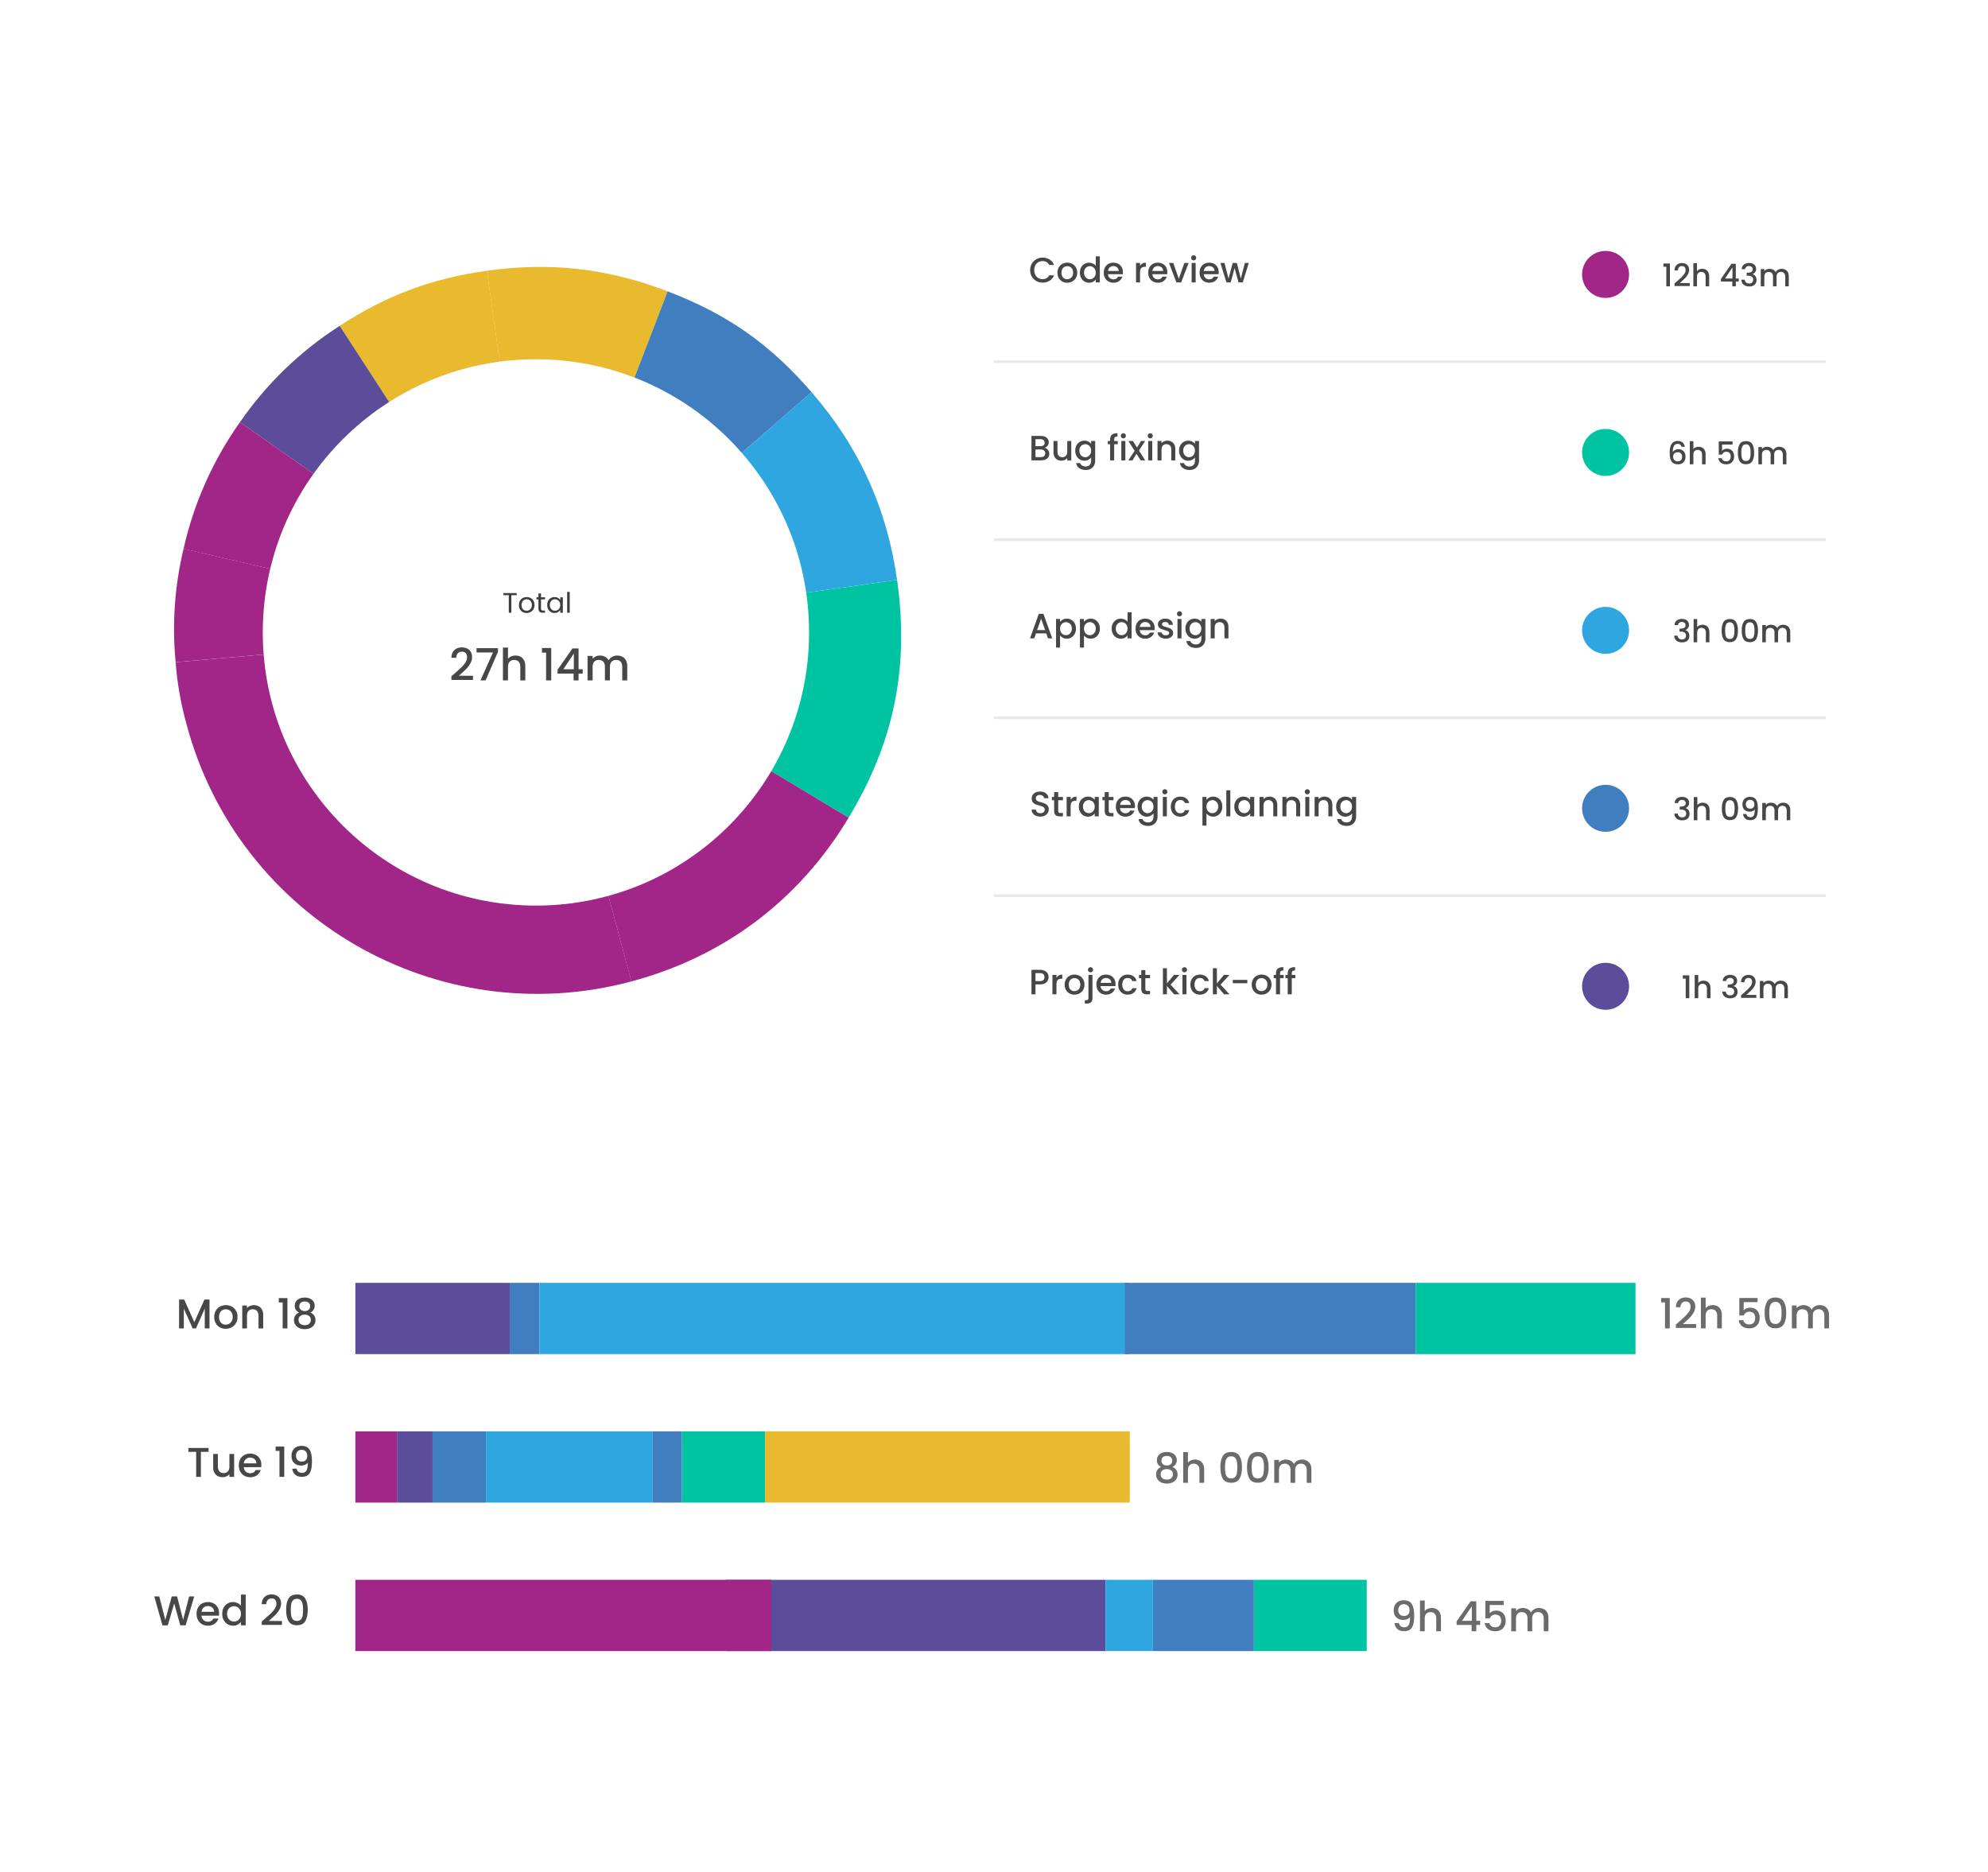 <svg width="393" height="370" viewBox="0 0 393 370" fill="none" xmlns="http://www.w3.org/2000/svg">
<g filter="url(#filter0_d_48_5011)">
<rect x="16" y="24" width="361" height="185.946" rx="8" fill="white" shape-rendering="crispEdges"/>
<path d="M106.237 116.638L96.257 45.524C108.819 43.746 120.134 45.043 131.98 49.589L106.237 116.638Z" fill="#EABA2E"/>
<path d="M106.239 116.632L67.151 56.408C76.463 50.359 85.269 47.064 96.266 45.515L106.239 116.632Z" fill="#EABA2E"/>
<path d="M106.242 116.634L47.434 75.455C52.681 67.862 59.385 61.389 67.156 56.411L106.242 116.634Z" fill="#5B4D99"/>
<path d="M106.242 116.633L36.287 100.492C38.306 91.49 42.096 82.98 47.434 75.456L106.242 116.633Z" fill="#A12687"/>
<path d="M106.242 116.633L34.719 122.899C33.999 115.39 34.53 107.814 36.288 100.478L106.242 116.633Z" fill="#A12687"/>
<path d="M106.24 116.639L167.779 153.616C157.981 169.935 143.204 181.073 124.812 186.005L106.24 116.639Z" fill="#A12687"/>
<path d="M106.241 116.644L177.342 106.637C179.769 123.919 176.766 138.659 167.779 153.617L106.241 116.644Z" fill="#00C3A2"/>
<path d="M106.239 116.636L160.431 69.517C169.793 80.291 175.353 92.494 177.338 106.63L106.239 116.636Z" fill="#30A6E0"/>
<path d="M106.238 116.633L131.98 49.587C143.828 54.142 152.116 59.933 160.432 69.512L106.238 116.633Z" fill="#407EBF"/>
<path d="M106.247 116.638L124.819 186.003C86.515 196.274 47.149 173.544 36.892 135.236C35.762 131.209 35.035 127.08 34.721 122.909L106.247 116.638Z" fill="#A12687"/>
<ellipse cx="41.323" cy="41.333" rx="41.323" ry="41.333" transform="matrix(-0.966 0.259 -0.259 -0.966 156.936 146.127)" fill="white"/>
<ellipse cx="105.946" cy="117.013" rx="53.998" ry="54" fill="white"/>
<path d="M112.628 109V113.122H112.122V109H112.628Z" fill="#3E3E3E"/>
<path d="M108.172 111.587C108.172 111.275 108.235 111.003 108.361 110.769C108.487 110.531 108.66 110.347 108.879 110.217C109.101 110.087 109.348 110.022 109.619 110.022C109.886 110.022 110.118 110.08 110.315 110.195C110.512 110.31 110.658 110.455 110.755 110.629V110.072H111.267V113.125H110.755V112.557C110.655 112.735 110.504 112.883 110.304 113.002C110.107 113.117 109.877 113.175 109.614 113.175C109.343 113.175 109.098 113.108 108.879 112.974C108.66 112.841 108.487 112.653 108.361 112.412C108.235 112.17 108.172 111.896 108.172 111.587ZM110.755 111.593C110.755 111.363 110.708 111.162 110.616 110.991C110.523 110.821 110.397 110.691 110.237 110.602C110.081 110.509 109.909 110.462 109.719 110.462C109.53 110.462 109.357 110.507 109.202 110.596C109.046 110.685 108.921 110.815 108.829 110.986C108.736 111.157 108.689 111.357 108.689 111.587C108.689 111.821 108.736 112.026 108.829 112.2C108.921 112.371 109.046 112.503 109.202 112.596C109.357 112.685 109.53 112.729 109.719 112.729C109.909 112.729 110.081 112.685 110.237 112.596C110.397 112.503 110.523 112.371 110.616 112.2C110.708 112.026 110.755 111.823 110.755 111.593Z" fill="#3E3E3E"/>
<path d="M106.95 110.485V112.284C106.95 112.433 106.981 112.539 107.044 112.602C107.107 112.661 107.217 112.691 107.373 112.691H107.746V113.12H107.289C107.007 113.12 106.796 113.055 106.655 112.925C106.514 112.795 106.443 112.581 106.443 112.284V110.485H106.048V110.067H106.443V109.299H106.95V110.067H107.746V110.485H106.95Z" fill="#3E3E3E"/>
<path d="M104.102 113.175C103.816 113.175 103.556 113.11 103.322 112.98C103.092 112.85 102.91 112.666 102.777 112.428C102.647 112.187 102.582 111.909 102.582 111.593C102.582 111.281 102.649 111.006 102.782 110.769C102.92 110.527 103.105 110.343 103.339 110.217C103.573 110.087 103.834 110.022 104.124 110.022C104.413 110.022 104.675 110.087 104.909 110.217C105.143 110.343 105.326 110.525 105.46 110.763C105.597 111.001 105.666 111.277 105.666 111.593C105.666 111.909 105.595 112.187 105.454 112.428C105.317 112.666 105.13 112.85 104.892 112.98C104.655 113.11 104.391 113.175 104.102 113.175ZM104.102 112.729C104.283 112.729 104.454 112.687 104.614 112.601C104.773 112.516 104.901 112.388 104.998 112.217C105.098 112.046 105.148 111.838 105.148 111.593C105.148 111.348 105.1 111.14 105.003 110.969C104.907 110.798 104.781 110.672 104.625 110.59C104.469 110.505 104.3 110.462 104.118 110.462C103.933 110.462 103.762 110.505 103.606 110.59C103.454 110.672 103.331 110.798 103.239 110.969C103.146 111.14 103.1 111.348 103.1 111.593C103.1 111.842 103.144 112.052 103.233 112.222C103.326 112.393 103.448 112.521 103.601 112.607C103.753 112.688 103.92 112.729 104.102 112.729Z" fill="#3E3E3E"/>
<path d="M102.147 109.239V109.651H101.089V113.121H100.583V109.651H99.519V109.239H102.147Z" fill="#3E3E3E"/>
<path d="M89.868 125.136C90.43 124.651 90.871 124.253 91.193 123.943C91.521 123.627 91.793 123.299 92.01 122.96C92.226 122.62 92.334 122.281 92.334 121.942C92.334 121.591 92.249 121.316 92.08 121.117C91.916 120.918 91.656 120.818 91.299 120.818C90.953 120.818 90.684 120.93 90.491 121.152C90.304 121.368 90.204 121.661 90.193 122.03H89.227C89.245 121.362 89.444 120.853 89.824 120.502C90.21 120.145 90.699 119.967 91.29 119.967C91.927 119.967 92.425 120.143 92.782 120.494C93.144 120.845 93.326 121.313 93.326 121.898C93.326 122.319 93.218 122.726 93.001 123.118C92.791 123.504 92.536 123.852 92.238 124.162C91.945 124.466 91.571 124.82 91.114 125.224L90.719 125.575H93.501V126.409H89.236V125.68L89.868 125.136ZM98.435 120.871L95.995 126.497H94.986L97.452 120.976H94.205V120.125H98.435V120.871ZM101.924 121.582C102.293 121.582 102.621 121.661 102.907 121.819C103.2 121.977 103.428 122.211 103.592 122.521C103.762 122.831 103.846 123.206 103.846 123.644V126.497H102.855V123.794C102.855 123.361 102.746 123.03 102.53 122.802C102.313 122.568 102.018 122.451 101.644 122.451C101.269 122.451 100.971 122.568 100.748 122.802C100.532 123.03 100.424 123.361 100.424 123.794V126.497H99.423V120.002H100.424V122.223C100.593 122.018 100.807 121.86 101.064 121.749C101.328 121.637 101.614 121.582 101.924 121.582ZM107.139 121.011V120.099H108.965V126.497H107.955V121.011H107.139ZM110.216 125.163V124.408L113.165 120.178H114.376V124.294H115.192V125.163H114.376V126.497H113.393V125.163H110.216ZM113.437 121.196L111.366 124.294H113.437V121.196ZM122.007 121.582C122.387 121.582 122.727 121.661 123.025 121.819C123.329 121.977 123.566 122.211 123.736 122.521C123.912 122.831 123.999 123.206 123.999 123.644V126.497H123.008V123.794C123.008 123.361 122.899 123.03 122.683 122.802C122.466 122.568 122.171 122.451 121.796 122.451C121.422 122.451 121.124 122.568 120.901 122.802C120.685 123.03 120.576 123.361 120.576 123.794V126.497H119.585V123.794C119.585 123.361 119.476 123.03 119.26 122.802C119.044 122.568 118.748 122.451 118.374 122.451C117.999 122.451 117.701 122.568 117.478 122.802C117.262 123.03 117.154 123.361 117.154 123.794V126.497H116.153V121.661H117.154V122.214C117.317 122.015 117.525 121.86 117.777 121.749C118.028 121.637 118.298 121.582 118.584 121.582C118.97 121.582 119.316 121.664 119.62 121.828C119.924 121.991 120.158 122.228 120.322 122.539C120.468 122.246 120.696 122.015 121.007 121.845C121.317 121.67 121.65 121.582 122.007 121.582Z" fill="#474747"/>
<path d="M203.641 45.394C203.641 44.92 203.751 44.495 203.969 44.118C204.192 43.742 204.492 43.449 204.868 43.24C205.249 43.027 205.665 42.92 206.116 42.92C206.631 42.92 207.089 43.047 207.489 43.303C207.893 43.554 208.186 43.912 208.367 44.376H207.412C207.286 44.121 207.112 43.93 206.889 43.805C206.666 43.679 206.408 43.617 206.116 43.617C205.795 43.617 205.509 43.689 205.258 43.833C205.007 43.977 204.81 44.184 204.666 44.453C204.527 44.722 204.457 45.036 204.457 45.394C204.457 45.752 204.527 46.065 204.666 46.335C204.81 46.604 205.007 46.813 205.258 46.962C205.509 47.106 205.795 47.178 206.116 47.178C206.408 47.178 206.666 47.115 206.889 46.99C207.112 46.864 207.286 46.674 207.412 46.418H208.367C208.186 46.883 207.893 47.241 207.489 47.492C207.089 47.743 206.631 47.868 206.116 47.868C205.66 47.868 205.244 47.764 204.868 47.554C204.492 47.341 204.192 47.046 203.969 46.669C203.751 46.293 203.641 45.868 203.641 45.394ZM210.962 47.889C210.6 47.889 210.272 47.808 209.98 47.645C209.687 47.478 209.457 47.245 209.29 46.948C209.123 46.646 209.039 46.298 209.039 45.903C209.039 45.512 209.125 45.166 209.297 44.864C209.469 44.562 209.703 44.33 210.001 44.167C210.298 44.005 210.63 43.923 210.997 43.923C211.364 43.923 211.697 44.005 211.994 44.167C212.291 44.33 212.526 44.562 212.698 44.864C212.87 45.166 212.956 45.512 212.956 45.903C212.956 46.293 212.867 46.639 212.691 46.941C212.514 47.243 212.273 47.478 211.966 47.645C211.664 47.808 211.33 47.889 210.962 47.889ZM210.962 47.199C211.167 47.199 211.357 47.15 211.534 47.053C211.715 46.955 211.862 46.809 211.973 46.614C212.085 46.418 212.14 46.181 212.14 45.903C212.14 45.624 212.087 45.389 211.98 45.199C211.873 45.004 211.731 44.857 211.555 44.76C211.378 44.662 211.188 44.613 210.983 44.613C210.779 44.613 210.588 44.662 210.412 44.76C210.24 44.857 210.103 45.004 210.001 45.199C209.898 45.389 209.847 45.624 209.847 45.903C209.847 46.316 209.952 46.637 210.161 46.864C210.375 47.087 210.642 47.199 210.962 47.199ZM213.476 45.889C213.476 45.503 213.555 45.162 213.713 44.864C213.876 44.567 214.094 44.337 214.368 44.174C214.647 44.007 214.956 43.923 215.295 43.923C215.546 43.923 215.793 43.979 216.034 44.091C216.28 44.197 216.476 44.342 216.62 44.523V42.669H217.421V47.826H216.62V47.248C216.489 47.434 216.308 47.587 216.076 47.708C215.848 47.829 215.586 47.889 215.288 47.889C214.954 47.889 214.647 47.805 214.368 47.638C214.094 47.466 213.876 47.229 213.713 46.927C213.555 46.62 213.476 46.274 213.476 45.889ZM216.62 45.903C216.62 45.638 216.564 45.408 216.452 45.213C216.345 45.017 216.204 44.869 216.027 44.767C215.851 44.664 215.66 44.613 215.456 44.613C215.251 44.613 215.061 44.664 214.884 44.767C214.708 44.864 214.564 45.011 214.452 45.206C214.345 45.396 214.292 45.624 214.292 45.889C214.292 46.154 214.345 46.386 214.452 46.586C214.564 46.785 214.708 46.939 214.884 47.046C215.065 47.148 215.256 47.199 215.456 47.199C215.66 47.199 215.851 47.148 216.027 47.046C216.204 46.943 216.345 46.795 216.452 46.6C216.564 46.4 216.62 46.167 216.62 45.903ZM221.984 45.812C221.984 45.956 221.975 46.086 221.956 46.202H219.022C219.045 46.509 219.159 46.755 219.364 46.941C219.568 47.127 219.819 47.22 220.116 47.22C220.544 47.22 220.846 47.041 221.022 46.683H221.88C221.764 47.036 221.552 47.327 221.245 47.554C220.943 47.777 220.567 47.889 220.116 47.889C219.749 47.889 219.419 47.808 219.127 47.645C218.839 47.478 218.611 47.245 218.444 46.948C218.281 46.646 218.2 46.298 218.2 45.903C218.2 45.508 218.279 45.162 218.437 44.864C218.599 44.562 218.825 44.33 219.113 44.167C219.406 44.005 219.74 43.923 220.116 43.923C220.479 43.923 220.802 44.002 221.085 44.16C221.369 44.318 221.589 44.541 221.747 44.829C221.905 45.113 221.984 45.44 221.984 45.812ZM221.155 45.561C221.15 45.268 221.046 45.034 220.841 44.857C220.637 44.681 220.384 44.592 220.082 44.592C219.807 44.592 219.573 44.681 219.378 44.857C219.183 45.029 219.066 45.264 219.029 45.561H221.155ZM225.371 44.544C225.487 44.348 225.641 44.197 225.831 44.091C226.026 43.979 226.256 43.923 226.521 43.923V44.746H226.319C226.008 44.746 225.771 44.825 225.608 44.983C225.45 45.141 225.371 45.415 225.371 45.805V47.826H224.577V43.986H225.371V44.544ZM230.771 45.812C230.771 45.956 230.762 46.086 230.743 46.202H227.809C227.832 46.509 227.946 46.755 228.15 46.941C228.355 47.127 228.606 47.22 228.903 47.22C229.331 47.22 229.633 47.041 229.809 46.683H230.666C230.55 47.036 230.339 47.327 230.032 47.554C229.73 47.777 229.354 47.889 228.903 47.889C228.536 47.889 228.206 47.808 227.914 47.645C227.625 47.478 227.398 47.245 227.231 46.948C227.068 46.646 226.987 46.298 226.987 45.903C226.987 45.508 227.066 45.162 227.224 44.864C227.386 44.562 227.612 44.33 227.9 44.167C228.192 44.005 228.527 43.923 228.903 43.923C229.266 43.923 229.589 44.002 229.872 44.16C230.155 44.318 230.376 44.541 230.534 44.829C230.692 45.113 230.771 45.44 230.771 45.812ZM229.942 45.561C229.937 45.268 229.832 45.034 229.628 44.857C229.424 44.681 229.17 44.592 228.868 44.592C228.594 44.592 228.36 44.681 228.164 44.857C227.969 45.029 227.853 45.264 227.816 45.561H229.942ZM233.037 47.115L234.125 43.986H234.968L233.504 47.826H232.557L231.1 43.986H231.95L233.037 47.115ZM235.973 43.477C235.829 43.477 235.708 43.428 235.61 43.331C235.513 43.233 235.464 43.112 235.464 42.968C235.464 42.824 235.513 42.704 235.61 42.606C235.708 42.508 235.829 42.46 235.973 42.46C236.112 42.46 236.231 42.508 236.328 42.606C236.426 42.704 236.475 42.824 236.475 42.968C236.475 43.112 236.426 43.233 236.328 43.331C236.231 43.428 236.112 43.477 235.973 43.477ZM236.363 43.986V47.826H235.569V43.986H236.363ZM240.926 45.812C240.926 45.956 240.917 46.086 240.898 46.202H237.964C237.987 46.509 238.101 46.755 238.305 46.941C238.51 47.127 238.761 47.22 239.058 47.22C239.485 47.22 239.787 47.041 239.964 46.683H240.821C240.705 47.036 240.494 47.327 240.187 47.554C239.885 47.777 239.509 47.889 239.058 47.889C238.691 47.889 238.361 47.808 238.068 47.645C237.78 47.478 237.553 47.245 237.385 46.948C237.223 46.646 237.141 46.298 237.141 45.903C237.141 45.508 237.22 45.162 237.378 44.864C237.541 44.562 237.766 44.33 238.054 44.167C238.347 44.005 238.682 43.923 239.058 43.923C239.42 43.923 239.743 44.002 240.027 44.16C240.31 44.318 240.531 44.541 240.689 44.829C240.847 45.113 240.926 45.44 240.926 45.812ZM240.096 45.561C240.092 45.268 239.987 45.034 239.783 44.857C239.578 44.681 239.325 44.592 239.023 44.592C238.749 44.592 238.514 44.681 238.319 44.857C238.124 45.029 238.008 45.264 237.971 45.561H240.096ZM246.865 43.986L245.673 47.826H244.837L244.063 44.99L243.29 47.826H242.453L241.255 43.986H242.063L242.865 47.074L243.68 43.986H244.509L245.29 47.06L246.085 43.986H246.865Z" fill="#474747"/>
<path d="M328.829 44.731V44.087H330.118V48.603H329.405V44.731H328.829ZM331.478 47.643C331.875 47.3 332.187 47.019 332.414 46.8C332.645 46.577 332.837 46.346 332.99 46.106C333.143 45.867 333.219 45.627 333.219 45.388C333.219 45.14 333.159 44.946 333.039 44.805C332.924 44.665 332.74 44.595 332.488 44.595C332.244 44.595 332.054 44.673 331.918 44.83C331.786 44.983 331.716 45.19 331.707 45.45H331.026C331.038 44.979 331.179 44.62 331.447 44.372C331.72 44.12 332.065 43.994 332.482 43.994C332.932 43.994 333.283 44.118 333.535 44.366C333.791 44.613 333.919 44.944 333.919 45.357C333.919 45.654 333.843 45.941 333.69 46.218C333.541 46.49 333.362 46.736 333.151 46.955C332.944 47.17 332.68 47.42 332.358 47.705L332.079 47.953H334.043V48.541H331.032V48.027L331.478 47.643ZM336.522 45.134C336.782 45.134 337.013 45.19 337.216 45.301C337.422 45.413 337.583 45.578 337.699 45.797C337.819 46.016 337.879 46.28 337.879 46.59V48.603H337.179V46.695C337.179 46.389 337.102 46.156 336.949 45.995C336.797 45.83 336.588 45.747 336.324 45.747C336.059 45.747 335.849 45.83 335.692 45.995C335.539 46.156 335.463 46.389 335.463 46.695V48.603H334.756V44.019H335.463V45.586C335.582 45.441 335.733 45.33 335.915 45.252C336.101 45.173 336.303 45.134 336.522 45.134ZM340.209 47.661V47.129L342.291 44.142H343.146V47.048H343.722V47.661H343.146V48.603H342.452V47.661H340.209ZM342.483 44.861L341.021 47.048H342.483V44.861ZM344.295 45.202C344.319 44.818 344.466 44.518 344.734 44.304C345.007 44.089 345.354 43.981 345.775 43.981C346.064 43.981 346.314 44.033 346.525 44.136C346.735 44.24 346.895 44.38 347.002 44.558C347.109 44.735 347.163 44.935 347.163 45.158C347.163 45.415 347.095 45.633 346.959 45.815C346.822 45.997 346.659 46.119 346.469 46.181V46.206C346.713 46.28 346.903 46.416 347.039 46.614C347.175 46.809 347.243 47.058 347.243 47.364C347.243 47.608 347.188 47.825 347.076 48.014C346.965 48.205 346.8 48.355 346.581 48.467C346.362 48.574 346.099 48.628 345.794 48.628C345.348 48.628 344.98 48.514 344.691 48.287C344.406 48.056 344.253 47.725 344.233 47.296H344.914C344.931 47.515 345.015 47.694 345.168 47.835C345.321 47.971 345.527 48.039 345.788 48.039C346.04 48.039 346.234 47.971 346.37 47.835C346.506 47.694 346.574 47.515 346.574 47.296C346.574 47.007 346.481 46.802 346.296 46.682C346.114 46.559 345.833 46.497 345.453 46.497H345.292V45.914H345.459C345.794 45.91 346.048 45.855 346.221 45.747C346.399 45.64 346.488 45.47 346.488 45.239C346.488 45.041 346.424 44.884 346.296 44.768C346.168 44.648 345.986 44.589 345.75 44.589C345.519 44.589 345.34 44.648 345.211 44.768C345.083 44.884 345.007 45.028 344.982 45.202H344.295ZM352.21 45.134C352.479 45.134 352.718 45.19 352.929 45.301C353.144 45.413 353.311 45.578 353.431 45.797C353.555 46.016 353.617 46.28 353.617 46.59V48.603H352.917V46.695C352.917 46.389 352.84 46.156 352.687 45.995C352.535 45.83 352.326 45.747 352.062 45.747C351.797 45.747 351.587 45.83 351.43 45.995C351.277 46.156 351.201 46.389 351.201 46.695V48.603H350.501V46.695C350.501 46.389 350.424 46.156 350.271 45.995C350.119 45.83 349.91 45.747 349.646 45.747C349.381 45.747 349.171 45.83 349.014 45.995C348.861 46.156 348.785 46.389 348.785 46.695V48.603H348.078V45.19H348.785V45.58C348.9 45.439 349.047 45.33 349.224 45.252C349.402 45.173 349.592 45.134 349.794 45.134C350.067 45.134 350.311 45.192 350.525 45.307C350.74 45.423 350.905 45.59 351.021 45.809C351.124 45.602 351.285 45.439 351.504 45.32C351.723 45.196 351.959 45.134 352.21 45.134Z" fill="#474747"/>
<circle cx="317.401" cy="46.249" r="4.646" fill="#A12687"/>
<path d="M206.499 80.52C206.759 80.567 206.98 80.704 207.161 80.931C207.342 81.159 207.433 81.417 207.433 81.705C207.433 81.951 207.368 82.174 207.238 82.374C207.112 82.569 206.929 82.725 206.687 82.841C206.445 82.953 206.164 83.008 205.844 83.008H203.906V78.165H205.753C206.083 78.165 206.366 78.22 206.603 78.332C206.84 78.443 207.019 78.594 207.14 78.785C207.261 78.971 207.321 79.18 207.321 79.412C207.321 79.691 207.247 79.923 207.098 80.109C206.95 80.295 206.75 80.432 206.499 80.52ZM204.701 80.2H205.683C205.944 80.2 206.146 80.142 206.29 80.025C206.439 79.905 206.513 79.733 206.513 79.51C206.513 79.291 206.439 79.122 206.29 79.001C206.146 78.876 205.944 78.813 205.683 78.813H204.701V80.2ZM205.774 82.36C206.044 82.36 206.255 82.295 206.408 82.165C206.562 82.035 206.638 81.854 206.638 81.621C206.638 81.385 206.557 81.196 206.394 81.057C206.232 80.918 206.016 80.848 205.746 80.848H204.701V82.36H205.774ZM211.774 79.168V83.008H210.98V82.555C210.854 82.713 210.689 82.839 210.485 82.932C210.285 83.02 210.071 83.064 209.843 83.064C209.541 83.064 209.27 83.001 209.028 82.876C208.791 82.751 208.603 82.565 208.464 82.318C208.329 82.072 208.261 81.775 208.261 81.426V79.168H209.049V81.308C209.049 81.652 209.135 81.916 209.307 82.102C209.479 82.284 209.713 82.374 210.011 82.374C210.308 82.374 210.543 82.284 210.715 82.102C210.891 81.916 210.98 81.652 210.98 81.308V79.168H211.774ZM214.37 79.106C214.667 79.106 214.929 79.166 215.157 79.287C215.389 79.403 215.571 79.549 215.701 79.726V79.168H216.502V83.071C216.502 83.424 216.428 83.738 216.279 84.012C216.131 84.291 215.914 84.509 215.631 84.667C215.352 84.825 215.018 84.904 214.627 84.904C214.107 84.904 213.675 84.781 213.331 84.535C212.987 84.293 212.792 83.963 212.746 83.545H213.533C213.594 83.745 213.721 83.905 213.917 84.026C214.116 84.151 214.353 84.214 214.627 84.214C214.948 84.214 215.206 84.117 215.401 83.921C215.601 83.726 215.701 83.443 215.701 83.071V82.43C215.566 82.611 215.382 82.764 215.15 82.89C214.922 83.011 214.662 83.071 214.37 83.071C214.035 83.071 213.728 82.987 213.45 82.82C213.175 82.648 212.957 82.411 212.794 82.109C212.636 81.803 212.557 81.457 212.557 81.071C212.557 80.685 212.636 80.344 212.794 80.046C212.957 79.749 213.175 79.519 213.45 79.356C213.728 79.189 214.035 79.106 214.37 79.106ZM215.701 81.085C215.701 80.82 215.645 80.59 215.533 80.395C215.427 80.2 215.285 80.051 215.108 79.949C214.932 79.847 214.741 79.796 214.537 79.796C214.332 79.796 214.142 79.847 213.965 79.949C213.789 80.046 213.645 80.193 213.533 80.388C213.426 80.578 213.373 80.806 213.373 81.071C213.373 81.336 213.426 81.568 213.533 81.768C213.645 81.968 213.789 82.121 213.965 82.228C214.147 82.33 214.337 82.381 214.537 82.381C214.741 82.381 214.932 82.33 215.108 82.228C215.285 82.126 215.427 81.977 215.533 81.782C215.645 81.582 215.701 81.35 215.701 81.085ZM220.966 79.816H220.255V83.008H219.454V79.816H219.001V79.168H219.454V78.896C219.454 78.455 219.57 78.134 219.802 77.935C220.039 77.73 220.409 77.628 220.91 77.628V78.29C220.669 78.29 220.499 78.337 220.402 78.429C220.304 78.518 220.255 78.673 220.255 78.896V79.168H220.966V79.816ZM222.075 78.659C221.931 78.659 221.81 78.611 221.712 78.513C221.615 78.415 221.566 78.295 221.566 78.151C221.566 78.007 221.615 77.886 221.712 77.788C221.81 77.691 221.931 77.642 222.075 77.642C222.214 77.642 222.332 77.691 222.43 77.788C222.528 77.886 222.576 78.007 222.576 78.151C222.576 78.295 222.528 78.415 222.43 78.513C222.332 78.611 222.214 78.659 222.075 78.659ZM222.465 79.168V83.008H221.67V79.168H222.465ZM225.153 81.064L226.393 83.008H225.494L224.665 81.705L223.884 83.008H223.055L224.296 81.12L223.055 79.168H223.954L224.783 80.472L225.564 79.168H226.393L225.153 81.064ZM227.39 78.659C227.246 78.659 227.125 78.611 227.028 78.513C226.93 78.415 226.881 78.295 226.881 78.151C226.881 78.007 226.93 77.886 227.028 77.788C227.125 77.691 227.246 77.642 227.39 77.642C227.53 77.642 227.648 77.691 227.746 77.788C227.843 77.886 227.892 78.007 227.892 78.151C227.892 78.295 227.843 78.415 227.746 78.513C227.648 78.611 227.53 78.659 227.39 78.659ZM227.781 79.168V83.008H226.986V79.168H227.781ZM230.761 79.106C231.063 79.106 231.333 79.168 231.57 79.294C231.811 79.419 231.999 79.605 232.134 79.851C232.269 80.097 232.336 80.395 232.336 80.743V83.008H231.549V80.862C231.549 80.518 231.463 80.255 231.291 80.074C231.119 79.888 230.884 79.796 230.587 79.796C230.29 79.796 230.053 79.888 229.876 80.074C229.704 80.255 229.618 80.518 229.618 80.862V83.008H228.824V79.168H229.618V79.607C229.748 79.449 229.913 79.326 230.113 79.238C230.317 79.15 230.534 79.106 230.761 79.106ZM234.897 79.106C235.194 79.106 235.457 79.166 235.685 79.287C235.917 79.403 236.098 79.549 236.228 79.726V79.168H237.03V83.071C237.03 83.424 236.955 83.738 236.807 84.012C236.658 84.291 236.442 84.509 236.158 84.667C235.88 84.825 235.545 84.904 235.155 84.904C234.634 84.904 234.202 84.781 233.859 84.535C233.515 84.293 233.32 83.963 233.273 83.545H234.061C234.121 83.745 234.249 83.905 234.444 84.026C234.644 84.151 234.881 84.214 235.155 84.214C235.475 84.214 235.733 84.117 235.928 83.921C236.128 83.726 236.228 83.443 236.228 83.071V82.43C236.093 82.611 235.91 82.764 235.678 82.89C235.45 83.011 235.19 83.071 234.897 83.071C234.562 83.071 234.256 82.987 233.977 82.82C233.703 82.648 233.484 82.411 233.322 82.109C233.164 81.803 233.085 81.457 233.085 81.071C233.085 80.685 233.164 80.344 233.322 80.046C233.484 79.749 233.703 79.519 233.977 79.356C234.256 79.189 234.562 79.106 234.897 79.106ZM236.228 81.085C236.228 80.82 236.172 80.59 236.061 80.395C235.954 80.2 235.812 80.051 235.636 79.949C235.459 79.847 235.269 79.796 235.064 79.796C234.86 79.796 234.669 79.847 234.493 79.949C234.316 80.046 234.172 80.193 234.061 80.388C233.954 80.578 233.9 80.806 233.9 81.071C233.9 81.336 233.954 81.568 234.061 81.768C234.172 81.968 234.316 82.121 234.493 82.228C234.674 82.33 234.864 82.381 235.064 82.381C235.269 82.381 235.459 82.33 235.636 82.228C235.812 82.126 235.954 81.977 236.061 81.782C236.172 81.582 236.228 81.35 236.228 81.085Z" fill="#474747"/>
<path d="M332.411 80.316C332.366 80.126 332.283 79.984 332.163 79.888C332.044 79.793 331.876 79.746 331.662 79.746C331.335 79.746 331.092 79.872 330.931 80.124C330.769 80.372 330.685 80.785 330.677 81.363C330.784 81.181 330.941 81.041 331.147 80.942C331.354 80.843 331.577 80.793 331.816 80.793C332.089 80.793 332.329 80.853 332.535 80.973C332.746 81.088 332.909 81.258 333.025 81.481C333.144 81.704 333.204 81.97 333.204 82.28C333.204 82.569 333.146 82.827 333.031 83.054C332.919 83.281 332.752 83.461 332.529 83.593C332.306 83.721 332.037 83.785 331.724 83.785C331.298 83.785 330.964 83.692 330.72 83.506C330.48 83.317 330.311 83.05 330.212 82.707C330.117 82.365 330.069 81.937 330.069 81.425C330.069 79.913 330.602 79.157 331.668 79.157C332.081 79.157 332.405 79.269 332.64 79.492C332.88 79.715 333.02 79.99 333.062 80.316H332.411ZM331.662 81.388C331.41 81.388 331.195 81.464 331.017 81.617C330.844 81.766 330.757 81.982 330.757 82.267C330.757 82.552 330.838 82.779 330.999 82.949C331.164 83.114 331.393 83.197 331.686 83.197C331.947 83.197 332.151 83.116 332.3 82.955C332.452 82.794 332.529 82.579 332.529 82.311C332.529 82.03 332.455 81.807 332.306 81.642C332.161 81.472 331.947 81.388 331.662 81.388ZM335.816 80.316C336.076 80.316 336.308 80.372 336.51 80.483C336.716 80.595 336.877 80.76 336.993 80.979C337.113 81.198 337.173 81.462 337.173 81.772V83.785H336.473V81.877C336.473 81.572 336.396 81.338 336.244 81.177C336.091 81.012 335.882 80.929 335.618 80.929C335.353 80.929 335.143 81.012 334.986 81.177C334.833 81.338 334.757 81.572 334.757 81.877V83.785H334.05V79.201H334.757V80.768C334.876 80.624 335.027 80.512 335.209 80.434C335.395 80.355 335.597 80.316 335.816 80.316ZM342.502 79.876H340.426V81.109C340.513 80.993 340.641 80.896 340.81 80.818C340.984 80.739 341.168 80.7 341.362 80.7C341.709 80.7 341.99 80.774 342.204 80.923C342.423 81.072 342.578 81.26 342.669 81.487C342.764 81.714 342.811 81.954 342.811 82.206C342.811 82.511 342.752 82.784 342.632 83.023C342.516 83.259 342.341 83.445 342.105 83.581C341.874 83.717 341.589 83.785 341.25 83.785C340.8 83.785 340.439 83.674 340.166 83.451C339.894 83.228 339.73 82.932 339.677 82.565H340.364C340.41 82.759 340.511 82.914 340.668 83.029C340.825 83.141 341.021 83.197 341.256 83.197C341.55 83.197 341.769 83.108 341.913 82.93C342.062 82.753 342.136 82.517 342.136 82.224C342.136 81.927 342.062 81.7 341.913 81.543C341.764 81.382 341.546 81.301 341.256 81.301C341.054 81.301 340.883 81.353 340.742 81.456C340.606 81.555 340.507 81.691 340.445 81.865H339.776V79.257H342.502V79.876ZM343.547 81.468C343.547 80.754 343.666 80.196 343.906 79.796C344.15 79.391 344.567 79.188 345.157 79.188C345.748 79.188 346.163 79.391 346.403 79.796C346.646 80.196 346.768 80.754 346.768 81.468C346.768 82.191 346.646 82.757 346.403 83.166C346.163 83.57 345.748 83.773 345.157 83.773C344.567 83.773 344.15 83.57 343.906 83.166C343.666 82.757 343.547 82.191 343.547 81.468ZM346.074 81.468C346.074 81.134 346.052 80.851 346.006 80.62C345.965 80.388 345.878 80.2 345.746 80.056C345.614 79.907 345.418 79.833 345.157 79.833C344.897 79.833 344.701 79.907 344.569 80.056C344.437 80.2 344.348 80.388 344.302 80.62C344.261 80.851 344.24 81.134 344.24 81.468C344.24 81.815 344.261 82.106 344.302 82.342C344.344 82.577 344.43 82.767 344.563 82.912C344.699 83.056 344.897 83.129 345.157 83.129C345.418 83.129 345.614 83.056 345.746 82.912C345.882 82.767 345.971 82.577 346.012 82.342C346.054 82.106 346.074 81.815 346.074 81.468ZM351.74 80.316C352.009 80.316 352.248 80.372 352.459 80.483C352.674 80.595 352.841 80.76 352.961 80.979C353.085 81.198 353.147 81.462 353.147 81.772V83.785H352.447V81.877C352.447 81.572 352.37 81.338 352.217 81.177C352.065 81.012 351.856 80.929 351.592 80.929C351.327 80.929 351.117 81.012 350.96 81.177C350.807 81.338 350.731 81.572 350.731 81.877V83.785H350.031V81.877C350.031 81.572 349.954 81.338 349.801 81.177C349.649 81.012 349.44 80.929 349.176 80.929C348.911 80.929 348.701 81.012 348.544 81.177C348.391 81.338 348.315 81.572 348.315 81.877V83.785H347.608V80.372H348.315V80.762C348.43 80.622 348.577 80.512 348.754 80.434C348.932 80.355 349.122 80.316 349.324 80.316C349.597 80.316 349.841 80.374 350.055 80.489C350.27 80.605 350.435 80.772 350.551 80.991C350.654 80.785 350.815 80.622 351.034 80.502C351.253 80.378 351.489 80.316 351.74 80.316Z" fill="#474747"/>
<circle cx="317.401" cy="81.432" r="4.646" fill="#00C3A2"/>
<path d="M206.826 117.201H204.798L204.45 118.191H203.621L205.356 113.34H206.276L208.011 118.191H207.175L206.826 117.201ZM206.603 116.553L205.816 114.302L205.021 116.553H206.603ZM209.56 114.915C209.695 114.738 209.879 114.59 210.111 114.469C210.343 114.348 210.606 114.288 210.899 114.288C211.233 114.288 211.537 114.371 211.812 114.539C212.09 114.701 212.309 114.931 212.467 115.229C212.625 115.526 212.704 115.868 212.704 116.253C212.704 116.639 212.625 116.985 212.467 117.292C212.309 117.594 212.09 117.831 211.812 118.002C211.537 118.17 211.233 118.253 210.899 118.253C210.606 118.253 210.346 118.195 210.118 118.079C209.89 117.958 209.704 117.81 209.56 117.633V120.017H208.766V114.35H209.56V114.915ZM211.895 116.253C211.895 115.988 211.839 115.761 211.728 115.57C211.621 115.375 211.477 115.229 211.296 115.131C211.119 115.029 210.929 114.978 210.724 114.978C210.525 114.978 210.334 115.029 210.153 115.131C209.976 115.233 209.832 115.382 209.721 115.577C209.614 115.772 209.56 116.002 209.56 116.267C209.56 116.532 209.614 116.764 209.721 116.964C209.832 117.159 209.976 117.308 210.153 117.41C210.334 117.512 210.525 117.563 210.724 117.563C210.929 117.563 211.119 117.512 211.296 117.41C211.477 117.303 211.621 117.15 211.728 116.95C211.839 116.75 211.895 116.518 211.895 116.253ZM214.284 114.915C214.419 114.738 214.602 114.59 214.834 114.469C215.067 114.348 215.329 114.288 215.622 114.288C215.957 114.288 216.261 114.371 216.535 114.539C216.814 114.701 217.032 114.931 217.19 115.229C217.348 115.526 217.427 115.868 217.427 116.253C217.427 116.639 217.348 116.985 217.19 117.292C217.032 117.594 216.814 117.831 216.535 118.002C216.261 118.17 215.957 118.253 215.622 118.253C215.329 118.253 215.069 118.195 214.841 118.079C214.614 117.958 214.428 117.81 214.284 117.633V120.017H213.489V114.35H214.284V114.915ZM216.619 116.253C216.619 115.988 216.563 115.761 216.451 115.57C216.345 115.375 216.2 115.229 216.019 115.131C215.843 115.029 215.652 114.978 215.448 114.978C215.248 114.978 215.057 115.029 214.876 115.131C214.7 115.233 214.556 115.382 214.444 115.577C214.337 115.772 214.284 116.002 214.284 116.267C214.284 116.532 214.337 116.764 214.444 116.964C214.556 117.159 214.7 117.308 214.876 117.41C215.057 117.512 215.248 117.563 215.448 117.563C215.652 117.563 215.843 117.512 216.019 117.41C216.2 117.303 216.345 117.15 216.451 116.95C216.563 116.75 216.619 116.518 216.619 116.253ZM219.758 116.253C219.758 115.868 219.837 115.526 219.995 115.229C220.158 114.931 220.376 114.701 220.651 114.539C220.929 114.371 221.238 114.288 221.577 114.288C221.828 114.288 222.075 114.343 222.316 114.455C222.562 114.562 222.758 114.706 222.902 114.887V113.033H223.703V118.191H222.902V117.612C222.772 117.798 222.59 117.951 222.358 118.072C222.13 118.193 221.868 118.253 221.571 118.253C221.236 118.253 220.929 118.17 220.651 118.002C220.376 117.831 220.158 117.594 219.995 117.292C219.837 116.985 219.758 116.639 219.758 116.253ZM222.902 116.267C222.902 116.002 222.846 115.772 222.734 115.577C222.628 115.382 222.486 115.233 222.309 115.131C222.133 115.029 221.942 114.978 221.738 114.978C221.533 114.978 221.343 115.029 221.166 115.131C220.99 115.229 220.846 115.375 220.734 115.57C220.627 115.761 220.574 115.988 220.574 116.253C220.574 116.518 220.627 116.75 220.734 116.95C220.846 117.15 220.99 117.303 221.166 117.41C221.347 117.512 221.538 117.563 221.738 117.563C221.942 117.563 222.133 117.512 222.309 117.41C222.486 117.308 222.628 117.159 222.734 116.964C222.846 116.764 222.902 116.532 222.902 116.267ZM228.266 116.176C228.266 116.321 228.257 116.451 228.238 116.567H225.304C225.328 116.873 225.441 117.12 225.646 117.306C225.85 117.491 226.101 117.584 226.399 117.584C226.826 117.584 227.128 117.405 227.305 117.048H228.162C228.046 117.401 227.834 117.691 227.528 117.919C227.226 118.142 226.849 118.253 226.399 118.253C226.031 118.253 225.702 118.172 225.409 118.009C225.121 117.842 224.893 117.61 224.726 117.313C224.563 117.011 224.482 116.662 224.482 116.267C224.482 115.872 224.561 115.526 224.719 115.229C224.881 114.927 225.107 114.694 225.395 114.532C225.688 114.369 226.022 114.288 226.399 114.288C226.761 114.288 227.084 114.367 227.367 114.525C227.651 114.683 227.871 114.906 228.029 115.194C228.187 115.477 228.266 115.805 228.266 116.176ZM227.437 115.926C227.432 115.633 227.328 115.398 227.123 115.222C226.919 115.045 226.666 114.957 226.364 114.957C226.09 114.957 225.855 115.045 225.66 115.222C225.465 115.394 225.348 115.628 225.311 115.926H227.437ZM230.442 118.253C230.14 118.253 229.868 118.2 229.627 118.093C229.39 117.982 229.202 117.833 229.062 117.647C228.923 117.457 228.848 117.245 228.839 117.013H229.662C229.676 117.175 229.752 117.313 229.892 117.424C230.036 117.531 230.214 117.584 230.428 117.584C230.651 117.584 230.823 117.543 230.944 117.459C231.069 117.371 231.132 117.259 231.132 117.124C231.132 116.98 231.062 116.873 230.923 116.804C230.788 116.734 230.572 116.657 230.275 116.574C229.987 116.495 229.752 116.418 229.571 116.344C229.39 116.269 229.232 116.156 229.097 116.002C228.967 115.849 228.902 115.647 228.902 115.396C228.902 115.191 228.962 115.006 229.083 114.838C229.204 114.666 229.376 114.532 229.599 114.434C229.827 114.337 230.087 114.288 230.379 114.288C230.816 114.288 231.167 114.399 231.432 114.622C231.701 114.841 231.845 115.14 231.864 115.521H231.069C231.055 115.349 230.986 115.212 230.86 115.11C230.735 115.008 230.565 114.957 230.352 114.957C230.142 114.957 229.982 114.996 229.871 115.075C229.759 115.154 229.703 115.259 229.703 115.389C229.703 115.491 229.741 115.577 229.815 115.647C229.889 115.716 229.98 115.772 230.087 115.814C230.194 115.851 230.352 115.9 230.561 115.96C230.839 116.035 231.067 116.111 231.244 116.19C231.425 116.265 231.581 116.376 231.711 116.525C231.841 116.674 231.908 116.871 231.913 117.117C231.913 117.336 231.852 117.531 231.732 117.703C231.611 117.875 231.439 118.009 231.216 118.107C230.997 118.205 230.74 118.253 230.442 118.253ZM233.175 113.842C233.031 113.842 232.911 113.793 232.813 113.695C232.715 113.598 232.667 113.477 232.667 113.333C232.667 113.189 232.715 113.068 232.813 112.971C232.911 112.873 233.031 112.824 233.175 112.824C233.315 112.824 233.433 112.873 233.531 112.971C233.628 113.068 233.677 113.189 233.677 113.333C233.677 113.477 233.628 113.598 233.531 113.695C233.433 113.793 233.315 113.842 233.175 113.842ZM233.566 114.35V118.191H232.771V114.35H233.566ZM236.156 114.288C236.453 114.288 236.716 114.348 236.944 114.469C237.176 114.585 237.357 114.731 237.487 114.908V114.35H238.289V118.253C238.289 118.607 238.214 118.92 238.066 119.194C237.917 119.473 237.701 119.691 237.418 119.849C237.139 120.007 236.804 120.086 236.414 120.086C235.894 120.086 235.461 119.963 235.118 119.717C234.774 119.475 234.579 119.145 234.532 118.727H235.32C235.38 118.927 235.508 119.087 235.703 119.208C235.903 119.334 236.14 119.396 236.414 119.396C236.735 119.396 236.992 119.299 237.188 119.104C237.387 118.909 237.487 118.625 237.487 118.253V117.612C237.353 117.793 237.169 117.947 236.937 118.072C236.709 118.193 236.449 118.253 236.156 118.253C235.822 118.253 235.515 118.17 235.236 118.002C234.962 117.831 234.744 117.594 234.581 117.292C234.423 116.985 234.344 116.639 234.344 116.253C234.344 115.868 234.423 115.526 234.581 115.229C234.744 114.931 234.962 114.701 235.236 114.539C235.515 114.371 235.822 114.288 236.156 114.288ZM237.487 116.267C237.487 116.002 237.432 115.772 237.32 115.577C237.213 115.382 237.071 115.233 236.895 115.131C236.718 115.029 236.528 114.978 236.323 114.978C236.119 114.978 235.928 115.029 235.752 115.131C235.575 115.229 235.431 115.375 235.32 115.57C235.213 115.761 235.159 115.988 235.159 116.253C235.159 116.518 235.213 116.75 235.32 116.95C235.431 117.15 235.575 117.303 235.752 117.41C235.933 117.512 236.124 117.563 236.323 117.563C236.528 117.563 236.718 117.512 236.895 117.41C237.071 117.308 237.213 117.159 237.32 116.964C237.432 116.764 237.487 116.532 237.487 116.267ZM241.27 114.288C241.572 114.288 241.841 114.35 242.078 114.476C242.32 114.601 242.508 114.787 242.643 115.033C242.778 115.28 242.845 115.577 242.845 115.926V118.191H242.057V116.044C242.057 115.7 241.972 115.438 241.8 115.257C241.628 115.071 241.393 114.978 241.096 114.978C240.798 114.978 240.561 115.071 240.385 115.257C240.213 115.438 240.127 115.7 240.127 116.044V118.191H239.332V114.35H240.127V114.79C240.257 114.632 240.422 114.508 240.622 114.42C240.826 114.332 241.042 114.288 241.27 114.288Z" fill="#474747"/>
<path d="M331.019 115.56C331.044 115.176 331.191 114.877 331.459 114.662C331.732 114.447 332.079 114.34 332.5 114.34C332.789 114.34 333.039 114.392 333.25 114.495C333.46 114.598 333.619 114.738 333.727 114.916C333.834 115.094 333.888 115.294 333.888 115.517C333.888 115.773 333.82 115.992 333.683 116.174C333.547 116.355 333.384 116.477 333.194 116.539V116.564C333.437 116.638 333.627 116.775 333.764 116.973C333.9 117.167 333.968 117.417 333.968 117.722C333.968 117.966 333.912 118.183 333.801 118.373C333.689 118.563 333.524 118.714 333.305 118.825C333.086 118.933 332.824 118.986 332.519 118.986C332.072 118.986 331.705 118.873 331.416 118.646C331.131 118.414 330.978 118.084 330.957 117.654H331.639C331.655 117.873 331.74 118.053 331.893 118.193C332.046 118.33 332.252 118.398 332.512 118.398C332.764 118.398 332.958 118.33 333.095 118.193C333.231 118.053 333.299 117.873 333.299 117.654C333.299 117.365 333.206 117.161 333.02 117.041C332.839 116.917 332.558 116.855 332.178 116.855H332.017V116.273H332.184C332.519 116.269 332.773 116.213 332.946 116.106C333.124 115.998 333.212 115.829 333.212 115.598C333.212 115.399 333.148 115.242 333.02 115.127C332.892 115.007 332.711 114.947 332.475 114.947C332.244 114.947 332.064 115.007 331.936 115.127C331.808 115.242 331.732 115.387 331.707 115.56H331.019ZM336.569 115.492C336.829 115.492 337.06 115.548 337.262 115.659C337.469 115.771 337.63 115.936 337.746 116.155C337.865 116.374 337.925 116.638 337.925 116.948V118.961H337.225V117.053C337.225 116.748 337.149 116.514 336.996 116.353C336.843 116.188 336.635 116.106 336.37 116.106C336.106 116.106 335.895 116.188 335.738 116.353C335.586 116.514 335.509 116.748 335.509 117.053V118.961H334.803V114.377H335.509V115.944C335.629 115.8 335.78 115.688 335.961 115.61C336.147 115.531 336.35 115.492 336.569 115.492ZM340.343 116.645C340.343 115.93 340.462 115.372 340.702 114.972C340.946 114.567 341.363 114.365 341.953 114.365C342.544 114.365 342.959 114.567 343.198 114.972C343.442 115.372 343.564 115.93 343.564 116.645C343.564 117.367 343.442 117.933 343.198 118.342C342.959 118.747 342.544 118.949 341.953 118.949C341.363 118.949 340.946 118.747 340.702 118.342C340.462 117.933 340.343 117.367 340.343 116.645ZM342.87 116.645C342.87 116.31 342.847 116.027 342.802 115.796C342.761 115.564 342.674 115.377 342.542 115.232C342.41 115.083 342.213 115.009 341.953 115.009C341.693 115.009 341.497 115.083 341.365 115.232C341.233 115.377 341.144 115.564 341.098 115.796C341.057 116.027 341.036 116.31 341.036 116.645C341.036 116.991 341.057 117.283 341.098 117.518C341.14 117.753 341.226 117.943 341.359 118.088C341.495 118.233 341.693 118.305 341.953 118.305C342.213 118.305 342.41 118.233 342.542 118.088C342.678 117.943 342.767 117.753 342.808 117.518C342.849 117.283 342.87 116.991 342.87 116.645ZM344.311 116.645C344.311 115.93 344.431 115.372 344.671 114.972C344.914 114.567 345.331 114.365 345.922 114.365C346.513 114.365 346.928 114.567 347.167 114.972C347.411 115.372 347.533 115.93 347.533 116.645C347.533 117.367 347.411 117.933 347.167 118.342C346.928 118.747 346.513 118.949 345.922 118.949C345.331 118.949 344.914 118.747 344.671 118.342C344.431 117.933 344.311 117.367 344.311 116.645ZM346.839 116.645C346.839 116.31 346.816 116.027 346.771 115.796C346.729 115.564 346.643 115.377 346.511 115.232C346.378 115.083 346.182 115.009 345.922 115.009C345.662 115.009 345.466 115.083 345.333 115.232C345.201 115.377 345.113 115.564 345.067 115.796C345.026 116.027 345.005 116.31 345.005 116.645C345.005 116.991 345.026 117.283 345.067 117.518C345.108 117.753 345.195 117.943 345.327 118.088C345.464 118.233 345.662 118.305 345.922 118.305C346.182 118.305 346.378 118.233 346.511 118.088C346.647 117.943 346.736 117.753 346.777 117.518C346.818 117.283 346.839 116.991 346.839 116.645ZM352.505 115.492C352.774 115.492 353.013 115.548 353.224 115.659C353.439 115.771 353.606 115.936 353.726 116.155C353.849 116.374 353.911 116.638 353.911 116.948V118.961H353.211V117.053C353.211 116.748 353.135 116.514 352.982 116.353C352.829 116.188 352.621 116.106 352.356 116.106C352.092 116.106 351.881 116.188 351.725 116.353C351.572 116.514 351.495 116.748 351.495 117.053V118.961H350.795V117.053C350.795 116.748 350.719 116.514 350.566 116.353C350.413 116.188 350.205 116.106 349.94 116.106C349.676 116.106 349.465 116.188 349.308 116.353C349.156 116.514 349.079 116.748 349.079 117.053V118.961H348.373V115.548H349.079V115.938C349.195 115.798 349.341 115.688 349.519 115.61C349.697 115.531 349.887 115.492 350.089 115.492C350.362 115.492 350.605 115.55 350.82 115.666C351.035 115.781 351.2 115.949 351.316 116.167C351.419 115.961 351.58 115.798 351.799 115.678C352.018 115.554 352.253 115.492 352.505 115.492Z" fill="#474747"/>
<circle cx="317.401" cy="116.608" r="4.646" fill="#30A6E0"/>
<path d="M205.655 153.421C205.33 153.421 205.037 153.366 204.777 153.254C204.517 153.138 204.313 152.975 204.164 152.766C204.015 152.557 203.941 152.313 203.941 152.035H204.791C204.81 152.244 204.891 152.416 205.035 152.55C205.184 152.685 205.391 152.752 205.655 152.752C205.929 152.752 206.143 152.687 206.297 152.557C206.45 152.423 206.527 152.251 206.527 152.042C206.527 151.879 206.478 151.746 206.38 151.644C206.287 151.542 206.169 151.463 206.025 151.407C205.885 151.352 205.69 151.291 205.439 151.226C205.123 151.142 204.865 151.059 204.666 150.975C204.471 150.887 204.303 150.752 204.164 150.571C204.024 150.39 203.955 150.148 203.955 149.846C203.955 149.567 204.024 149.323 204.164 149.114C204.303 148.905 204.498 148.745 204.749 148.633C205 148.522 205.291 148.466 205.621 148.466C206.09 148.466 206.473 148.585 206.77 148.822C207.072 149.054 207.24 149.375 207.272 149.783H206.394C206.38 149.607 206.297 149.456 206.143 149.33C205.99 149.205 205.788 149.142 205.537 149.142C205.309 149.142 205.123 149.2 204.979 149.316C204.835 149.433 204.763 149.6 204.763 149.818C204.763 149.967 204.807 150.09 204.896 150.188C204.989 150.281 205.105 150.355 205.244 150.411C205.384 150.466 205.574 150.527 205.816 150.592C206.136 150.68 206.396 150.768 206.596 150.857C206.801 150.945 206.973 151.082 207.112 151.268C207.256 151.449 207.328 151.693 207.328 152C207.328 152.246 207.261 152.478 207.126 152.697C206.996 152.915 206.803 153.092 206.547 153.226C206.297 153.356 205.999 153.421 205.655 153.421ZM209.192 150.181V152.306C209.192 152.45 209.225 152.555 209.29 152.62C209.36 152.68 209.476 152.711 209.639 152.711H210.126V153.373H209.499C209.141 153.373 208.867 153.289 208.677 153.122C208.486 152.955 208.391 152.683 208.391 152.306V150.181H207.938V149.532H208.391V148.578H209.192V149.532H210.126V150.181H209.192ZM211.653 150.09C211.769 149.895 211.923 149.744 212.113 149.637C212.308 149.526 212.538 149.47 212.803 149.47V150.292H212.601C212.29 150.292 212.053 150.371 211.89 150.529C211.732 150.687 211.653 150.961 211.653 151.352V153.373H210.859V149.532H211.653V150.09ZM213.269 151.435C213.269 151.05 213.348 150.708 213.506 150.411C213.668 150.113 213.887 149.883 214.161 149.721C214.44 149.553 214.746 149.47 215.081 149.47C215.383 149.47 215.645 149.53 215.868 149.651C216.096 149.767 216.277 149.913 216.412 150.09V149.532H217.213V153.373H216.412V152.801C216.277 152.982 216.094 153.133 215.861 153.254C215.629 153.375 215.364 153.435 215.067 153.435C214.737 153.435 214.435 153.352 214.161 153.185C213.887 153.013 213.668 152.776 213.506 152.474C213.348 152.167 213.269 151.821 213.269 151.435ZM216.412 151.449C216.412 151.184 216.356 150.954 216.245 150.759C216.138 150.564 215.996 150.415 215.82 150.313C215.643 150.211 215.452 150.16 215.248 150.16C215.044 150.16 214.853 150.211 214.677 150.313C214.5 150.411 214.356 150.557 214.244 150.752C214.138 150.943 214.084 151.17 214.084 151.435C214.084 151.7 214.138 151.932 214.244 152.132C214.356 152.332 214.5 152.485 214.677 152.592C214.858 152.694 215.048 152.745 215.248 152.745C215.452 152.745 215.643 152.694 215.82 152.592C215.996 152.49 216.138 152.341 216.245 152.146C216.356 151.946 216.412 151.714 216.412 151.449ZM219.184 150.181V152.306C219.184 152.45 219.216 152.555 219.282 152.62C219.351 152.68 219.467 152.711 219.63 152.711H220.118V153.373H219.491C219.133 153.373 218.859 153.289 218.668 153.122C218.478 152.955 218.382 152.683 218.382 152.306V150.181H217.929V149.532H218.382V148.578H219.184V149.532H220.118V150.181H219.184ZM224.37 151.358C224.37 151.503 224.36 151.633 224.342 151.749H221.408C221.431 152.055 221.545 152.302 221.749 152.488C221.954 152.673 222.205 152.766 222.502 152.766C222.929 152.766 223.231 152.587 223.408 152.23H224.265C224.149 152.583 223.938 152.873 223.631 153.101C223.329 153.324 222.953 153.435 222.502 153.435C222.135 153.435 221.805 153.354 221.512 153.191C221.224 153.024 220.997 152.792 220.829 152.495C220.667 152.193 220.585 151.844 220.585 151.449C220.585 151.054 220.664 150.708 220.822 150.411C220.985 150.109 221.21 149.876 221.498 149.714C221.791 149.551 222.126 149.47 222.502 149.47C222.864 149.47 223.187 149.549 223.471 149.707C223.754 149.865 223.975 150.088 224.133 150.376C224.291 150.659 224.37 150.987 224.37 151.358ZM223.54 151.108C223.536 150.815 223.431 150.58 223.227 150.404C223.022 150.227 222.769 150.139 222.467 150.139C222.193 150.139 221.958 150.227 221.763 150.404C221.568 150.576 221.452 150.81 221.415 151.108H223.54ZM226.699 149.47C226.996 149.47 227.259 149.53 227.486 149.651C227.719 149.767 227.9 149.913 228.03 150.09V149.532H228.832V153.435C228.832 153.789 228.757 154.102 228.609 154.376C228.46 154.655 228.244 154.873 227.96 155.031C227.682 155.189 227.347 155.268 226.957 155.268C226.436 155.268 226.004 155.145 225.66 154.899C225.317 154.657 225.121 154.328 225.075 153.909H225.863C225.923 154.109 226.051 154.269 226.246 154.39C226.446 154.516 226.683 154.578 226.957 154.578C227.277 154.578 227.535 154.481 227.73 154.286C227.93 154.091 228.03 153.807 228.03 153.435V152.794C227.895 152.975 227.712 153.129 227.479 153.254C227.252 153.375 226.992 153.435 226.699 153.435C226.364 153.435 226.058 153.352 225.779 153.185C225.505 153.013 225.286 152.776 225.124 152.474C224.966 152.167 224.887 151.821 224.887 151.435C224.887 151.05 224.966 150.708 225.124 150.411C225.286 150.113 225.505 149.883 225.779 149.721C226.058 149.553 226.364 149.47 226.699 149.47ZM228.03 151.449C228.03 151.184 227.974 150.954 227.863 150.759C227.756 150.564 227.614 150.415 227.438 150.313C227.261 150.211 227.071 150.16 226.866 150.16C226.662 150.16 226.471 150.211 226.295 150.313C226.118 150.411 225.974 150.557 225.863 150.752C225.756 150.943 225.702 151.17 225.702 151.435C225.702 151.7 225.756 151.932 225.863 152.132C225.974 152.332 226.118 152.485 226.295 152.592C226.476 152.694 226.666 152.745 226.866 152.745C227.071 152.745 227.261 152.694 227.438 152.592C227.614 152.49 227.756 152.341 227.863 152.146C227.974 151.946 228.03 151.714 228.03 151.449ZM230.279 149.024C230.135 149.024 230.015 148.975 229.917 148.877C229.819 148.78 229.771 148.659 229.771 148.515C229.771 148.371 229.819 148.25 229.917 148.153C230.015 148.055 230.135 148.006 230.279 148.006C230.419 148.006 230.537 148.055 230.635 148.153C230.732 148.25 230.781 148.371 230.781 148.515C230.781 148.659 230.732 148.78 230.635 148.877C230.537 148.975 230.419 149.024 230.279 149.024ZM230.67 149.532V153.373H229.875V149.532H230.67ZM231.448 151.449C231.448 151.054 231.527 150.708 231.685 150.411C231.848 150.109 232.071 149.876 232.354 149.714C232.637 149.551 232.963 149.47 233.33 149.47C233.794 149.47 234.178 149.581 234.48 149.804C234.786 150.023 234.993 150.336 235.1 150.745H234.243C234.173 150.555 234.062 150.406 233.908 150.299C233.755 150.192 233.562 150.139 233.33 150.139C233.004 150.139 232.744 150.255 232.549 150.487C232.359 150.715 232.263 151.036 232.263 151.449C232.263 151.863 232.359 152.186 232.549 152.418C232.744 152.65 233.004 152.766 233.33 152.766C233.79 152.766 234.094 152.564 234.243 152.16H235.1C234.988 152.55 234.779 152.862 234.473 153.094C234.166 153.322 233.785 153.435 233.33 153.435C232.963 153.435 232.637 153.354 232.354 153.191C232.071 153.024 231.848 152.792 231.685 152.495C231.527 152.193 231.448 151.844 231.448 151.449ZM238.497 150.097C238.632 149.92 238.815 149.772 239.047 149.651C239.28 149.53 239.542 149.47 239.835 149.47C240.169 149.47 240.474 149.553 240.748 149.721C241.027 149.883 241.245 150.113 241.403 150.411C241.561 150.708 241.64 151.05 241.64 151.435C241.64 151.821 241.561 152.167 241.403 152.474C241.245 152.776 241.027 153.013 240.748 153.185C240.474 153.352 240.169 153.435 239.835 153.435C239.542 153.435 239.282 153.377 239.054 153.261C238.827 153.14 238.641 152.992 238.497 152.815V155.199H237.702V149.532H238.497V150.097ZM240.832 151.435C240.832 151.17 240.776 150.943 240.664 150.752C240.557 150.557 240.413 150.411 240.232 150.313C240.056 150.211 239.865 150.16 239.661 150.16C239.461 150.16 239.27 150.211 239.089 150.313C238.913 150.415 238.769 150.564 238.657 150.759C238.55 150.954 238.497 151.184 238.497 151.449C238.497 151.714 238.55 151.946 238.657 152.146C238.769 152.341 238.913 152.49 239.089 152.592C239.27 152.694 239.461 152.745 239.661 152.745C239.865 152.745 240.056 152.694 240.232 152.592C240.413 152.485 240.557 152.332 240.664 152.132C240.776 151.932 240.832 151.7 240.832 151.435ZM243.22 148.215V153.373H242.426V148.215H243.22ZM243.999 151.435C243.999 151.05 244.078 150.708 244.236 150.411C244.398 150.113 244.617 149.883 244.891 149.721C245.169 149.553 245.476 149.47 245.811 149.47C246.113 149.47 246.375 149.53 246.598 149.651C246.826 149.767 247.007 149.913 247.142 150.09V149.532H247.943V153.373H247.142V152.801C247.007 152.982 246.824 153.133 246.591 153.254C246.359 153.375 246.094 153.435 245.797 153.435C245.467 153.435 245.165 153.352 244.891 153.185C244.617 153.013 244.398 152.776 244.236 152.474C244.078 152.167 243.999 151.821 243.999 151.435ZM247.142 151.449C247.142 151.184 247.086 150.954 246.975 150.759C246.868 150.564 246.726 150.415 246.549 150.313C246.373 150.211 246.182 150.16 245.978 150.16C245.773 150.16 245.583 150.211 245.406 150.313C245.23 150.411 245.086 150.557 244.974 150.752C244.867 150.943 244.814 151.17 244.814 151.435C244.814 151.7 244.867 151.932 244.974 152.132C245.086 152.332 245.23 152.485 245.406 152.592C245.588 152.694 245.778 152.745 245.978 152.745C246.182 152.745 246.373 152.694 246.549 152.592C246.726 152.49 246.868 152.341 246.975 152.146C247.086 151.946 247.142 151.714 247.142 151.449ZM250.924 149.47C251.226 149.47 251.496 149.532 251.733 149.658C251.974 149.783 252.163 149.969 252.297 150.215C252.432 150.462 252.5 150.759 252.5 151.108V153.373H251.712V151.226C251.712 150.882 251.626 150.62 251.454 150.439C251.282 150.253 251.048 150.16 250.75 150.16C250.453 150.16 250.216 150.253 250.039 150.439C249.867 150.62 249.781 150.882 249.781 151.226V153.373H248.987V149.532H249.781V149.972C249.911 149.814 250.076 149.69 250.276 149.602C250.481 149.514 250.697 149.47 250.924 149.47ZM255.45 149.47C255.753 149.47 256.022 149.532 256.259 149.658C256.501 149.783 256.689 149.969 256.823 150.215C256.958 150.462 257.026 150.759 257.026 151.108V153.373H256.238V151.226C256.238 150.882 256.152 150.62 255.98 150.439C255.808 150.253 255.574 150.16 255.276 150.16C254.979 150.16 254.742 150.253 254.565 150.439C254.393 150.62 254.307 150.882 254.307 151.226V153.373H253.513V149.532H254.307V149.972C254.438 149.814 254.603 149.69 254.802 149.602C255.007 149.514 255.223 149.47 255.45 149.47ZM258.443 149.024C258.299 149.024 258.178 148.975 258.081 148.877C257.983 148.78 257.935 148.659 257.935 148.515C257.935 148.371 257.983 148.25 258.081 148.153C258.178 148.055 258.299 148.006 258.443 148.006C258.583 148.006 258.701 148.055 258.799 148.153C258.896 148.25 258.945 148.371 258.945 148.515C258.945 148.659 258.896 148.78 258.799 148.877C258.701 148.975 258.583 149.024 258.443 149.024ZM258.834 149.532V153.373H258.039V149.532H258.834ZM261.814 149.47C262.116 149.47 262.386 149.532 262.623 149.658C262.864 149.783 263.053 149.969 263.187 150.215C263.322 150.462 263.389 150.759 263.389 151.108V153.373H262.602V151.226C262.602 150.882 262.516 150.62 262.344 150.439C262.172 150.253 261.937 150.16 261.64 150.16C261.343 150.16 261.106 150.253 260.929 150.439C260.757 150.62 260.671 150.882 260.671 151.226V153.373H259.877V149.532H260.671V149.972C260.801 149.814 260.966 149.69 261.166 149.602C261.371 149.514 261.587 149.47 261.814 149.47ZM265.95 149.47C266.247 149.47 266.51 149.53 266.738 149.651C266.97 149.767 267.151 149.913 267.281 150.09V149.532H268.083V153.435C268.083 153.789 268.008 154.102 267.86 154.376C267.711 154.655 267.495 154.873 267.212 155.031C266.933 155.189 266.598 155.268 266.208 155.268C265.688 155.268 265.255 155.145 264.912 154.899C264.568 154.657 264.373 154.328 264.326 153.909H265.114C265.174 154.109 265.302 154.269 265.497 154.39C265.697 154.516 265.934 154.578 266.208 154.578C266.529 154.578 266.786 154.481 266.982 154.286C267.181 154.091 267.281 153.807 267.281 153.435V152.794C267.147 152.975 266.963 153.129 266.731 153.254C266.503 153.375 266.243 153.435 265.95 153.435C265.616 153.435 265.309 153.352 265.03 153.185C264.756 153.013 264.538 152.776 264.375 152.474C264.217 152.167 264.138 151.821 264.138 151.435C264.138 151.05 264.217 150.708 264.375 150.411C264.538 150.113 264.756 149.883 265.03 149.721C265.309 149.553 265.616 149.47 265.95 149.47ZM267.281 151.449C267.281 151.184 267.225 150.954 267.114 150.759C267.007 150.564 266.865 150.415 266.689 150.313C266.512 150.211 266.322 150.16 266.117 150.16C265.913 150.16 265.722 150.211 265.546 150.313C265.369 150.411 265.225 150.557 265.114 150.752C265.007 150.943 264.953 151.17 264.953 151.435C264.953 151.7 265.007 151.932 265.114 152.132C265.225 152.332 265.369 152.485 265.546 152.592C265.727 152.694 265.918 152.745 266.117 152.745C266.322 152.745 266.512 152.694 266.689 152.592C266.865 152.49 267.007 152.341 267.114 152.146C267.225 151.946 267.281 151.714 267.281 151.449Z" fill="#474747"/>
<path d="M331.056 150.736C331.08 150.352 331.227 150.053 331.495 149.838C331.768 149.623 332.115 149.516 332.536 149.516C332.825 149.516 333.075 149.568 333.286 149.671C333.496 149.774 333.655 149.915 333.763 150.092C333.87 150.27 333.924 150.47 333.924 150.693C333.924 150.949 333.856 151.168 333.72 151.35C333.583 151.531 333.42 151.653 333.23 151.715V151.74C333.474 151.814 333.664 151.951 333.8 152.149C333.936 152.343 334.004 152.593 334.004 152.898C334.004 153.142 333.949 153.359 333.837 153.549C333.726 153.739 333.56 153.89 333.342 154.001C333.123 154.109 332.86 154.162 332.555 154.162C332.109 154.162 331.741 154.049 331.452 153.822C331.167 153.59 331.014 153.26 330.994 152.83H331.675C331.692 153.049 331.776 153.229 331.929 153.369C332.082 153.506 332.288 153.574 332.549 153.574C332.801 153.574 332.995 153.506 333.131 153.369C333.267 153.229 333.335 153.049 333.335 152.83C333.335 152.541 333.242 152.337 333.057 152.217C332.875 152.093 332.594 152.031 332.214 152.031H332.053V151.449H332.22C332.555 151.445 332.809 151.389 332.982 151.282C333.16 151.174 333.249 151.005 333.249 150.774C333.249 150.575 333.185 150.418 333.057 150.303C332.929 150.183 332.747 150.123 332.511 150.123C332.28 150.123 332.101 150.183 331.972 150.303C331.844 150.418 331.768 150.563 331.743 150.736H331.056ZM336.605 150.668C336.865 150.668 337.096 150.724 337.299 150.836C337.505 150.947 337.666 151.112 337.782 151.331C337.902 151.55 337.962 151.814 337.962 152.124V154.138H337.262V152.229C337.262 151.924 337.185 151.69 337.032 151.529C336.88 151.364 336.671 151.282 336.407 151.282C336.142 151.282 335.932 151.364 335.775 151.529C335.622 151.69 335.546 151.924 335.546 152.229V154.138H334.839V149.553H335.546V151.12C335.665 150.976 335.816 150.864 335.998 150.786C336.184 150.707 336.386 150.668 336.605 150.668ZM340.379 151.821C340.379 151.106 340.499 150.548 340.738 150.148C340.982 149.743 341.399 149.541 341.99 149.541C342.58 149.541 342.995 149.743 343.235 150.148C343.478 150.548 343.6 151.106 343.6 151.821C343.6 152.543 343.478 153.109 343.235 153.518C342.995 153.923 342.58 154.125 341.99 154.125C341.399 154.125 340.982 153.923 340.738 153.518C340.499 153.109 340.379 152.543 340.379 151.821ZM342.906 151.821C342.906 151.486 342.884 151.203 342.838 150.972C342.797 150.741 342.71 150.553 342.578 150.408C342.446 150.259 342.25 150.185 341.99 150.185C341.729 150.185 341.533 150.259 341.401 150.408C341.269 150.553 341.18 150.741 341.135 150.972C341.093 151.203 341.073 151.486 341.073 151.821C341.073 152.167 341.093 152.459 341.135 152.694C341.176 152.929 341.263 153.119 341.395 153.264C341.531 153.409 341.729 153.481 341.99 153.481C342.25 153.481 342.446 153.409 342.578 153.264C342.714 153.119 342.803 152.929 342.844 152.694C342.886 152.459 342.906 152.167 342.906 151.821ZM345.227 152.911C345.269 153.117 345.357 153.274 345.494 153.382C345.63 153.489 345.814 153.543 346.045 153.543C346.338 153.543 346.553 153.427 346.689 153.196C346.826 152.965 346.894 152.57 346.894 152.013C346.795 152.153 346.654 152.262 346.473 152.341C346.295 152.415 346.101 152.452 345.89 152.452C345.622 152.452 345.378 152.399 345.159 152.291C344.94 152.18 344.767 152.017 344.639 151.802C344.515 151.583 344.453 151.319 344.453 151.009C344.453 150.555 344.585 150.193 344.849 149.925C345.118 149.652 345.485 149.516 345.952 149.516C346.514 149.516 346.912 149.704 347.148 150.08C347.387 150.451 347.507 151.023 347.507 151.796C347.507 152.329 347.462 152.764 347.371 153.103C347.284 153.442 347.131 153.698 346.912 153.871C346.693 154.045 346.39 154.131 346.002 154.131C345.56 154.131 345.219 154.016 344.979 153.784C344.74 153.553 344.606 153.262 344.577 152.911H345.227ZM346.014 151.858C346.262 151.858 346.456 151.781 346.596 151.628C346.741 151.472 346.813 151.265 346.813 151.009C346.813 150.724 346.737 150.503 346.584 150.346C346.435 150.185 346.231 150.104 345.971 150.104C345.711 150.104 345.504 150.187 345.351 150.352C345.203 150.513 345.128 150.726 345.128 150.99C345.128 151.242 345.2 151.451 345.345 151.616C345.494 151.777 345.717 151.858 346.014 151.858ZM352.505 150.668C352.774 150.668 353.013 150.724 353.224 150.836C353.439 150.947 353.606 151.112 353.726 151.331C353.849 151.55 353.911 151.814 353.911 152.124V154.138H353.211V152.229C353.211 151.924 353.135 151.69 352.982 151.529C352.829 151.364 352.621 151.282 352.356 151.282C352.092 151.282 351.881 151.364 351.725 151.529C351.572 151.69 351.495 151.924 351.495 152.229V154.138H350.795V152.229C350.795 151.924 350.719 151.69 350.566 151.529C350.413 151.364 350.205 151.282 349.94 151.282C349.676 151.282 349.465 151.364 349.308 151.529C349.156 151.69 349.079 151.924 349.079 152.229V154.138H348.373V150.724H349.079V151.114C349.195 150.974 349.341 150.864 349.519 150.786C349.697 150.707 349.887 150.668 350.089 150.668C350.362 150.668 350.605 150.726 350.82 150.842C351.035 150.957 351.2 151.125 351.316 151.344C351.419 151.137 351.58 150.974 351.799 150.854C352.018 150.73 352.253 150.668 352.505 150.668Z" fill="#474747"/>
<circle cx="317.401" cy="151.784" r="4.646" fill="#407EBF"/>
<path d="M207.293 185.154C207.293 185.4 207.235 185.633 207.119 185.851C207.003 186.069 206.817 186.248 206.562 186.388C206.306 186.522 205.979 186.59 205.579 186.59H204.701V188.555H203.906V183.711H205.579C205.951 183.711 206.264 183.776 206.52 183.906C206.78 184.032 206.973 184.204 207.098 184.422C207.228 184.641 207.293 184.884 207.293 185.154ZM205.579 185.941C205.881 185.941 206.106 185.874 206.255 185.739C206.404 185.6 206.478 185.405 206.478 185.154C206.478 184.624 206.178 184.359 205.579 184.359H204.701V185.941H205.579ZM208.846 185.272C208.962 185.077 209.115 184.926 209.306 184.819C209.501 184.708 209.731 184.652 209.996 184.652V185.475H209.794C209.482 185.475 209.245 185.554 209.083 185.711C208.925 185.869 208.846 186.144 208.846 186.534V188.555H208.051V184.715H208.846V185.272ZM212.392 188.618C212.029 188.618 211.702 188.536 211.409 188.374C211.116 188.207 210.886 187.974 210.719 187.677C210.552 187.375 210.468 187.026 210.468 186.631C210.468 186.241 210.554 185.895 210.726 185.593C210.898 185.291 211.133 185.059 211.43 184.896C211.727 184.733 212.06 184.652 212.427 184.652C212.794 184.652 213.126 184.733 213.423 184.896C213.721 185.059 213.955 185.291 214.127 185.593C214.299 185.895 214.385 186.241 214.385 186.631C214.385 187.022 214.297 187.368 214.12 187.67C213.944 187.972 213.702 188.207 213.395 188.374C213.093 188.536 212.759 188.618 212.392 188.618ZM212.392 187.928C212.596 187.928 212.787 187.879 212.963 187.781C213.144 187.684 213.291 187.538 213.402 187.342C213.514 187.147 213.57 186.91 213.57 186.631C213.57 186.353 213.516 186.118 213.409 185.928C213.302 185.732 213.161 185.586 212.984 185.488C212.808 185.391 212.617 185.342 212.413 185.342C212.208 185.342 212.018 185.391 211.841 185.488C211.669 185.586 211.532 185.732 211.43 185.928C211.328 186.118 211.277 186.353 211.277 186.631C211.277 187.045 211.381 187.366 211.59 187.593C211.804 187.816 212.071 187.928 212.392 187.928ZM215.575 184.206C215.431 184.206 215.31 184.157 215.212 184.06C215.115 183.962 215.066 183.841 215.066 183.697C215.066 183.553 215.115 183.432 215.212 183.335C215.31 183.237 215.431 183.189 215.575 183.189C215.714 183.189 215.833 183.237 215.93 183.335C216.028 183.432 216.077 183.553 216.077 183.697C216.077 183.841 216.028 183.962 215.93 184.06C215.833 184.157 215.714 184.206 215.575 184.206ZM215.965 189.308C215.965 189.684 215.87 189.956 215.679 190.123C215.493 190.295 215.222 190.381 214.864 190.381H214.453V189.712H214.724C214.887 189.712 215.001 189.679 215.066 189.614C215.136 189.554 215.17 189.452 215.17 189.308V184.715H215.965V189.308ZM220.528 186.541C220.528 186.685 220.518 186.815 220.5 186.931H217.566C217.589 187.238 217.703 187.484 217.907 187.67C218.112 187.856 218.363 187.949 218.66 187.949C219.087 187.949 219.389 187.77 219.566 187.412H220.423C220.307 187.765 220.096 188.056 219.789 188.283C219.487 188.506 219.111 188.618 218.66 188.618C218.293 188.618 217.963 188.536 217.67 188.374C217.382 188.207 217.154 187.974 216.987 187.677C216.825 187.375 216.743 187.026 216.743 186.631C216.743 186.237 216.822 185.89 216.98 185.593C217.143 185.291 217.368 185.059 217.656 184.896C217.949 184.733 218.284 184.652 218.66 184.652C219.022 184.652 219.345 184.731 219.629 184.889C219.912 185.047 220.133 185.27 220.291 185.558C220.449 185.842 220.528 186.169 220.528 186.541ZM219.698 186.29C219.694 185.997 219.589 185.763 219.385 185.586C219.18 185.409 218.927 185.321 218.625 185.321C218.351 185.321 218.116 185.409 217.921 185.586C217.726 185.758 217.61 185.993 217.573 186.29H219.698ZM221.045 186.631C221.045 186.237 221.124 185.89 221.282 185.593C221.444 185.291 221.667 185.059 221.951 184.896C222.234 184.733 222.56 184.652 222.927 184.652C223.391 184.652 223.775 184.764 224.077 184.987C224.383 185.205 224.59 185.519 224.697 185.928H223.84C223.77 185.737 223.658 185.588 223.505 185.481C223.352 185.375 223.159 185.321 222.927 185.321C222.601 185.321 222.341 185.437 222.146 185.67C221.955 185.897 221.86 186.218 221.86 186.631C221.86 187.045 221.955 187.368 222.146 187.6C222.341 187.833 222.601 187.949 222.927 187.949C223.387 187.949 223.691 187.747 223.84 187.342H224.697C224.585 187.733 224.376 188.044 224.07 188.276C223.763 188.504 223.382 188.618 222.927 188.618C222.56 188.618 222.234 188.536 221.951 188.374C221.667 188.207 221.444 187.974 221.282 187.677C221.124 187.375 221.045 187.026 221.045 186.631ZM226.416 185.363V187.489C226.416 187.633 226.448 187.737 226.513 187.802C226.583 187.863 226.699 187.893 226.862 187.893H227.349V188.555H226.722C226.364 188.555 226.09 188.471 225.9 188.304C225.709 188.137 225.614 187.865 225.614 187.489V185.363H225.161V184.715H225.614V183.76H226.416V184.715H227.349V185.363H226.416ZM231.412 186.638L233.182 188.555H232.109L230.687 186.903V188.555H229.892V183.398H230.687V186.395L232.081 184.715H233.182L231.412 186.638ZM234.156 184.206C234.012 184.206 233.891 184.157 233.793 184.06C233.696 183.962 233.647 183.841 233.647 183.697C233.647 183.553 233.696 183.432 233.793 183.335C233.891 183.237 234.012 183.189 234.156 183.189C234.295 183.189 234.413 183.237 234.511 183.335C234.609 183.432 234.657 183.553 234.657 183.697C234.657 183.841 234.609 183.962 234.511 184.06C234.413 184.157 234.295 184.206 234.156 184.206ZM234.546 184.715V188.555H233.751V184.715H234.546ZM235.324 186.631C235.324 186.237 235.403 185.89 235.561 185.593C235.724 185.291 235.947 185.059 236.23 184.896C236.514 184.733 236.839 184.652 237.206 184.652C237.671 184.652 238.054 184.764 238.356 184.987C238.663 185.205 238.869 185.519 238.976 185.928H238.119C238.049 185.737 237.938 185.588 237.784 185.481C237.631 185.375 237.438 185.321 237.206 185.321C236.881 185.321 236.62 185.437 236.425 185.67C236.235 185.897 236.14 186.218 236.14 186.631C236.14 187.045 236.235 187.368 236.425 187.6C236.62 187.833 236.881 187.949 237.206 187.949C237.666 187.949 237.97 187.747 238.119 187.342H238.976C238.865 187.733 238.656 188.044 238.349 188.276C238.042 188.504 237.661 188.618 237.206 188.618C236.839 188.618 236.514 188.536 236.23 188.374C235.947 188.207 235.724 187.974 235.561 187.677C235.403 187.375 235.324 187.026 235.324 186.631ZM241.287 186.638L243.058 188.555H241.984L240.562 186.903V188.555H239.768V183.398H240.562V186.395L241.956 184.715H243.058L241.287 186.638ZM246.575 185.698V186.367H243.711V185.698H246.575ZM249.37 188.618C249.007 188.618 248.68 188.536 248.387 188.374C248.094 188.207 247.864 187.974 247.697 187.677C247.53 187.375 247.446 187.026 247.446 186.631C247.446 186.241 247.532 185.895 247.704 185.593C247.876 185.291 248.111 185.059 248.408 184.896C248.705 184.733 249.037 184.652 249.405 184.652C249.772 184.652 250.104 184.733 250.401 184.896C250.699 185.059 250.933 185.291 251.105 185.593C251.277 185.895 251.363 186.241 251.363 186.631C251.363 187.022 251.275 187.368 251.098 187.67C250.922 187.972 250.68 188.207 250.373 188.374C250.071 188.536 249.737 188.618 249.37 188.618ZM249.37 187.928C249.574 187.928 249.765 187.879 249.941 187.781C250.122 187.684 250.269 187.538 250.38 187.342C250.492 187.147 250.548 186.91 250.548 186.631C250.548 186.353 250.494 186.118 250.387 185.928C250.28 185.732 250.139 185.586 249.962 185.488C249.786 185.391 249.595 185.342 249.391 185.342C249.186 185.342 248.996 185.391 248.819 185.488C248.647 185.586 248.51 185.732 248.408 185.928C248.306 186.118 248.255 186.353 248.255 186.631C248.255 187.045 248.359 187.366 248.568 187.593C248.782 187.816 249.049 187.928 249.37 187.928ZM253.758 185.363H253.047V188.555H252.246V185.363H251.793V184.715H252.246V184.443C252.246 184.002 252.362 183.681 252.594 183.481C252.831 183.277 253.201 183.175 253.703 183.175V183.837C253.461 183.837 253.291 183.883 253.194 183.976C253.096 184.064 253.047 184.22 253.047 184.443V184.715H253.758V185.363ZM256.072 185.363H255.362V188.555H254.56V185.363H254.107V184.715H254.56V184.443C254.56 184.002 254.676 183.681 254.909 183.481C255.146 183.277 255.515 183.175 256.017 183.175V183.837C255.775 183.837 255.605 183.883 255.508 183.976C255.41 184.064 255.362 184.22 255.362 184.443V184.715H256.072V185.363Z" fill="#474747"/>
<path d="M332.664 185.448V184.804H333.953V189.32H333.241V185.448H332.664ZM336.782 185.851C337.042 185.851 337.273 185.906 337.476 186.018C337.682 186.129 337.843 186.295 337.959 186.513C338.079 186.732 338.139 186.997 338.139 187.306V189.32H337.438V187.412C337.438 187.106 337.362 186.873 337.209 186.712C337.056 186.547 336.848 186.464 336.584 186.464C336.319 186.464 336.109 186.547 335.952 186.712C335.799 186.873 335.722 187.106 335.722 187.412V189.32H335.016V184.735H335.722V186.303C335.842 186.158 335.993 186.047 336.175 185.968C336.361 185.89 336.563 185.851 336.782 185.851ZM340.543 185.919C340.568 185.535 340.715 185.235 340.983 185.02C341.256 184.806 341.603 184.698 342.024 184.698C342.313 184.698 342.563 184.75 342.774 184.853C342.984 184.956 343.143 185.097 343.251 185.274C343.358 185.452 343.412 185.652 343.412 185.875C343.412 186.131 343.344 186.35 343.207 186.532C343.071 186.714 342.908 186.836 342.718 186.898V186.922C342.961 186.997 343.151 187.133 343.288 187.331C343.424 187.525 343.492 187.775 343.492 188.081C343.492 188.325 343.436 188.541 343.325 188.731C343.213 188.921 343.048 189.072 342.829 189.184C342.61 189.291 342.348 189.345 342.043 189.345C341.596 189.345 341.229 189.231 340.94 189.004C340.655 188.773 340.502 188.442 340.481 188.013H341.163C341.179 188.232 341.264 188.411 341.417 188.552C341.57 188.688 341.776 188.756 342.036 188.756C342.288 188.756 342.482 188.688 342.619 188.552C342.755 188.411 342.823 188.232 342.823 188.013C342.823 187.724 342.73 187.519 342.544 187.399C342.363 187.275 342.082 187.214 341.702 187.214H341.541V186.631H341.708C342.043 186.627 342.297 186.571 342.47 186.464C342.648 186.357 342.736 186.187 342.736 185.956C342.736 185.758 342.672 185.601 342.544 185.485C342.416 185.365 342.235 185.305 341.999 185.305C341.768 185.305 341.588 185.365 341.46 185.485C341.332 185.601 341.256 185.745 341.231 185.919H340.543ZM344.624 188.36C345.021 188.017 345.333 187.736 345.56 187.517C345.791 187.294 345.983 187.063 346.136 186.823C346.289 186.584 346.365 186.344 346.365 186.105C346.365 185.857 346.305 185.663 346.186 185.522C346.07 185.382 345.886 185.312 345.634 185.312C345.39 185.312 345.201 185.39 345.064 185.547C344.932 185.7 344.862 185.906 344.854 186.167H344.172C344.185 185.696 344.325 185.336 344.593 185.089C344.866 184.837 345.211 184.711 345.628 184.711C346.078 184.711 346.429 184.835 346.681 185.082C346.937 185.33 347.065 185.661 347.065 186.074C347.065 186.371 346.989 186.658 346.836 186.935C346.687 187.207 346.508 187.453 346.297 187.672C346.091 187.887 345.826 188.137 345.504 188.422L345.225 188.669H347.189V189.258H344.178V188.744L344.624 188.36ZM352.035 185.851C352.303 185.851 352.543 185.906 352.753 186.018C352.968 186.129 353.135 186.295 353.255 186.513C353.379 186.732 353.441 186.997 353.441 187.306V189.32H352.741V187.412C352.741 187.106 352.664 186.873 352.512 186.712C352.359 186.547 352.15 186.464 351.886 186.464C351.622 186.464 351.411 186.547 351.254 186.712C351.101 186.873 351.025 187.106 351.025 187.412V189.32H350.325V187.412C350.325 187.106 350.248 186.873 350.096 186.712C349.943 186.547 349.734 186.464 349.47 186.464C349.206 186.464 348.995 186.547 348.838 186.712C348.685 186.873 348.609 187.106 348.609 187.412V189.32H347.903V185.906H348.609V186.297C348.724 186.156 348.871 186.047 349.049 185.968C349.226 185.89 349.416 185.851 349.619 185.851C349.891 185.851 350.135 185.908 350.35 186.024C350.564 186.14 350.73 186.307 350.845 186.526C350.948 186.319 351.11 186.156 351.328 186.036C351.547 185.913 351.783 185.851 352.035 185.851Z" fill="#474747"/>
<circle cx="317.401" cy="186.966" r="4.646" fill="#5B4D99"/>
<line x1="196.5" y1="63.504" x2="360.939" y2="63.504" stroke="#E9E9E9" stroke-width="0.535"/>
<line x1="196.5" y1="98.686" x2="360.939" y2="98.686" stroke="#E9E9E9" stroke-width="0.535"/>
<line x1="196.5" y1="133.868" x2="360.939" y2="133.868" stroke="#E9E9E9" stroke-width="0.535"/>
<line x1="196.5" y1="169.05" x2="360.939" y2="169.05" stroke="#E9E9E9" stroke-width="0.535"/>
</g>
<g filter="url(#filter1_d_48_5011)">
<rect x="16" y="233.946" width="361" height="95.696" rx="8" fill="white" shape-rendering="crispEdges"/>
<path d="M41.417 248.883V254.594H40.48V250.682L38.738 254.594H38.089L36.338 250.682V254.594H35.401V248.883H36.412L38.417 253.361L40.414 248.883H41.417ZM44.612 254.668C44.185 254.668 43.799 254.572 43.453 254.38C43.108 254.183 42.837 253.909 42.64 253.558C42.443 253.202 42.344 252.791 42.344 252.326C42.344 251.866 42.446 251.457 42.648 251.101C42.851 250.745 43.127 250.471 43.478 250.28C43.829 250.088 44.221 249.992 44.653 249.992C45.086 249.992 45.478 250.088 45.828 250.28C46.179 250.471 46.456 250.745 46.658 251.101C46.861 251.457 46.963 251.866 46.963 252.326C46.963 252.786 46.858 253.194 46.65 253.55C46.442 253.906 46.157 254.183 45.796 254.38C45.44 254.572 45.045 254.668 44.612 254.668ZM44.612 253.854C44.853 253.854 45.078 253.797 45.286 253.682C45.5 253.567 45.672 253.394 45.804 253.164C45.935 252.934 46.001 252.655 46.001 252.326C46.001 251.997 45.938 251.72 45.812 251.496C45.686 251.266 45.519 251.093 45.311 250.978C45.103 250.863 44.878 250.805 44.637 250.805C44.396 250.805 44.171 250.863 43.963 250.978C43.76 251.093 43.599 251.266 43.478 251.496C43.358 251.72 43.297 251.997 43.297 252.326C43.297 252.813 43.421 253.191 43.667 253.46C43.919 253.723 44.234 253.854 44.612 253.854ZM50.173 249.992C50.529 249.992 50.847 250.066 51.127 250.214C51.411 250.362 51.633 250.581 51.792 250.871C51.951 251.162 52.031 251.512 52.031 251.923V254.594H51.102V252.063C51.102 251.657 51.001 251.348 50.798 251.134C50.595 250.915 50.318 250.805 49.968 250.805C49.617 250.805 49.338 250.915 49.13 251.134C48.927 251.348 48.825 251.657 48.825 252.063V254.594H47.889V250.066H48.825V250.584C48.979 250.397 49.173 250.252 49.409 250.148C49.65 250.044 49.905 249.992 50.173 249.992ZM55.114 249.458V248.603H56.823V254.594H55.878V249.458H55.114ZM59.121 251.463C58.551 251.178 58.266 250.729 58.266 250.115C58.266 249.819 58.34 249.548 58.488 249.302C58.636 249.055 58.858 248.861 59.154 248.718C59.45 248.57 59.811 248.496 60.238 248.496C60.66 248.496 61.019 248.57 61.315 248.718C61.616 248.861 61.841 249.055 61.989 249.302C62.137 249.548 62.211 249.819 62.211 250.115C62.211 250.422 62.131 250.693 61.972 250.929C61.819 251.159 61.614 251.337 61.356 251.463C61.668 251.578 61.915 251.767 62.096 252.03C62.276 252.287 62.367 252.592 62.367 252.942C62.367 253.298 62.276 253.613 62.096 253.887C61.915 254.161 61.663 254.372 61.34 254.52C61.016 254.668 60.649 254.742 60.238 254.742C59.828 254.742 59.461 254.668 59.137 254.52C58.819 254.372 58.57 254.161 58.389 253.887C58.209 253.613 58.118 253.298 58.118 252.942C58.118 252.586 58.209 252.279 58.389 252.022C58.57 251.764 58.814 251.578 59.121 251.463ZM61.315 250.23C61.315 249.923 61.219 249.688 61.027 249.523C60.836 249.359 60.573 249.277 60.238 249.277C59.91 249.277 59.65 249.359 59.458 249.523C59.266 249.688 59.17 249.926 59.17 250.238C59.17 250.512 59.269 250.737 59.466 250.912C59.669 251.082 59.926 251.167 60.238 251.167C60.551 251.167 60.808 251.079 61.011 250.904C61.214 250.729 61.315 250.504 61.315 250.23ZM60.238 251.874C59.877 251.874 59.581 251.964 59.351 252.145C59.126 252.32 59.014 252.575 59.014 252.909C59.014 253.222 59.123 253.476 59.343 253.674C59.562 253.865 59.86 253.961 60.238 253.961C60.611 253.961 60.904 253.863 61.118 253.665C61.337 253.468 61.446 253.216 61.446 252.909C61.446 252.581 61.334 252.326 61.109 252.145C60.89 251.964 60.6 251.874 60.238 251.874Z" fill="#474747"/>
<path d="M276.542 312.833C276.597 313.107 276.714 313.315 276.895 313.457C277.076 313.6 277.32 313.671 277.627 313.671C278.016 313.671 278.3 313.518 278.481 313.211C278.662 312.904 278.752 312.381 278.752 311.641C278.621 311.827 278.435 311.973 278.194 312.077C277.958 312.175 277.701 312.225 277.421 312.225C277.065 312.225 276.742 312.153 276.451 312.011C276.161 311.863 275.931 311.647 275.761 311.362C275.597 311.071 275.515 310.721 275.515 310.31C275.515 309.707 275.69 309.228 276.041 308.872C276.397 308.51 276.884 308.329 277.503 308.329C278.248 308.329 278.777 308.579 279.089 309.077C279.407 309.57 279.566 310.329 279.566 311.353C279.566 312.06 279.506 312.638 279.385 313.087C279.27 313.537 279.067 313.876 278.777 314.106C278.487 314.337 278.084 314.452 277.569 314.452C276.983 314.452 276.531 314.298 276.213 313.991C275.895 313.685 275.717 313.298 275.679 312.833H276.542ZM277.586 311.436C277.914 311.436 278.172 311.334 278.358 311.132C278.55 310.923 278.646 310.649 278.646 310.31C278.646 309.932 278.544 309.639 278.342 309.43C278.144 309.217 277.873 309.11 277.528 309.11C277.183 309.11 276.909 309.22 276.706 309.439C276.509 309.652 276.41 309.935 276.41 310.285C276.41 310.619 276.506 310.896 276.698 311.115C276.895 311.329 277.191 311.436 277.586 311.436ZM283.057 309.858C283.402 309.858 283.709 309.932 283.977 310.08C284.251 310.228 284.465 310.447 284.618 310.737C284.777 311.028 284.856 311.378 284.856 311.789V314.46H283.928V311.929C283.928 311.523 283.826 311.214 283.624 311C283.421 310.781 283.144 310.671 282.794 310.671C282.443 310.671 282.164 310.781 281.956 311C281.753 311.214 281.651 311.523 281.651 311.929V314.46H280.715V308.379H281.651V310.458C281.81 310.266 282.01 310.118 282.251 310.014C282.498 309.91 282.766 309.858 283.057 309.858ZM287.948 313.211V312.504L290.709 308.543H291.843V312.397H292.607V313.211H291.843V314.46H290.923V313.211H287.948ZM290.964 309.496L289.024 312.397H290.964V309.496ZM297.246 309.274H294.493V310.91C294.608 310.756 294.778 310.628 295.003 310.523C295.233 310.419 295.476 310.367 295.734 310.367C296.194 310.367 296.567 310.466 296.852 310.663C297.142 310.86 297.347 311.11 297.468 311.411C297.594 311.712 297.657 312.03 297.657 312.364C297.657 312.77 297.577 313.131 297.419 313.449C297.265 313.761 297.032 314.008 296.72 314.189C296.413 314.369 296.035 314.46 295.586 314.46C294.989 314.46 294.509 314.312 294.148 314.016C293.786 313.72 293.57 313.329 293.499 312.841H294.411C294.471 313.098 294.605 313.304 294.814 313.457C295.022 313.605 295.282 313.679 295.594 313.679C295.983 313.679 296.274 313.561 296.465 313.326C296.663 313.09 296.761 312.778 296.761 312.389C296.761 311.994 296.663 311.693 296.465 311.485C296.268 311.271 295.978 311.164 295.594 311.164C295.326 311.164 295.098 311.233 294.912 311.37C294.731 311.501 294.6 311.682 294.518 311.912H293.63V308.453H297.246V309.274ZM304.237 309.858C304.593 309.858 304.911 309.932 305.19 310.08C305.475 310.228 305.697 310.447 305.856 310.737C306.02 311.028 306.102 311.378 306.102 311.789V314.46H305.174V311.929C305.174 311.523 305.072 311.214 304.87 311C304.667 310.781 304.39 310.671 304.04 310.671C303.689 310.671 303.409 310.781 303.201 311C302.999 311.214 302.897 311.523 302.897 311.929V314.46H301.969V311.929C301.969 311.523 301.867 311.214 301.665 311C301.462 310.781 301.185 310.671 300.835 310.671C300.484 310.671 300.205 310.781 299.996 311C299.794 311.214 299.692 311.523 299.692 311.929V314.46H298.755V309.932H299.692V310.45C299.846 310.263 300.04 310.118 300.276 310.014C300.511 309.91 300.763 309.858 301.032 309.858C301.393 309.858 301.717 309.935 302.001 310.088C302.286 310.241 302.506 310.463 302.659 310.754C302.796 310.48 303.01 310.263 303.3 310.104C303.59 309.94 303.903 309.858 304.237 309.858Z" fill="#6B6B6B"/>
<path d="M229.549 281.988C228.979 281.703 228.694 281.254 228.694 280.64C228.694 280.344 228.768 280.073 228.916 279.827C229.064 279.58 229.286 279.385 229.582 279.243C229.878 279.095 230.239 279.021 230.666 279.021C231.088 279.021 231.447 279.095 231.743 279.243C232.044 279.385 232.269 279.58 232.417 279.827C232.565 280.073 232.639 280.344 232.639 280.64C232.639 280.947 232.559 281.218 232.4 281.454C232.247 281.684 232.042 281.862 231.784 281.988C232.096 282.103 232.343 282.292 232.524 282.555C232.704 282.812 232.795 283.116 232.795 283.467C232.795 283.823 232.704 284.138 232.524 284.412C232.343 284.686 232.091 284.897 231.768 285.045C231.444 285.193 231.077 285.267 230.666 285.267C230.256 285.267 229.888 285.193 229.565 285.045C229.247 284.897 228.998 284.686 228.817 284.412C228.637 284.138 228.546 283.823 228.546 283.467C228.546 283.111 228.637 282.804 228.817 282.547C228.998 282.289 229.242 282.103 229.549 281.988ZM231.743 280.755C231.743 280.448 231.647 280.213 231.455 280.048C231.264 279.884 231.001 279.802 230.666 279.802C230.338 279.802 230.077 279.884 229.886 280.048C229.694 280.213 229.598 280.451 229.598 280.763C229.598 281.037 229.697 281.262 229.894 281.437C230.097 281.607 230.354 281.692 230.666 281.692C230.979 281.692 231.236 281.604 231.439 281.429C231.642 281.254 231.743 281.029 231.743 280.755ZM230.666 282.399C230.305 282.399 230.009 282.489 229.779 282.67C229.554 282.845 229.442 283.1 229.442 283.434C229.442 283.746 229.552 284.001 229.771 284.198C229.99 284.39 230.288 284.486 230.666 284.486C231.039 284.486 231.332 284.387 231.546 284.19C231.765 283.993 231.874 283.741 231.874 283.434C231.874 283.105 231.762 282.851 231.538 282.67C231.318 282.489 231.028 282.399 230.666 282.399ZM236.244 280.517C236.589 280.517 236.896 280.591 237.164 280.739C237.438 280.887 237.652 281.106 237.805 281.396C237.964 281.686 238.044 282.037 238.044 282.448V285.119H237.115V282.588C237.115 282.182 237.014 281.873 236.811 281.659C236.608 281.44 236.332 281.33 235.981 281.33C235.63 281.33 235.351 281.44 235.143 281.659C234.94 281.873 234.839 282.182 234.839 282.588V285.119H233.902V279.038H234.839V281.117C234.997 280.925 235.197 280.777 235.439 280.673C235.685 280.569 235.954 280.517 236.244 280.517ZM241.25 282.045C241.25 281.098 241.409 280.358 241.727 279.827C242.05 279.29 242.603 279.021 243.387 279.021C244.17 279.021 244.721 279.29 245.038 279.827C245.362 280.358 245.523 281.098 245.523 282.045C245.523 283.004 245.362 283.755 245.038 284.297C244.721 284.834 244.17 285.102 243.387 285.102C242.603 285.102 242.05 284.834 241.727 284.297C241.409 283.755 241.25 283.004 241.25 282.045ZM244.603 282.045C244.603 281.602 244.573 281.226 244.513 280.919C244.458 280.613 244.343 280.363 244.167 280.172C243.992 279.974 243.732 279.876 243.387 279.876C243.042 279.876 242.781 279.974 242.606 280.172C242.431 280.363 242.313 280.613 242.253 280.919C242.198 281.226 242.17 281.602 242.17 282.045C242.17 282.506 242.198 282.892 242.253 283.204C242.307 283.516 242.422 283.768 242.598 283.96C242.779 284.152 243.042 284.248 243.387 284.248C243.732 284.248 243.992 284.152 244.167 283.96C244.348 283.768 244.466 283.516 244.521 283.204C244.576 282.892 244.603 282.506 244.603 282.045ZM246.515 282.045C246.515 281.098 246.673 280.358 246.991 279.827C247.314 279.29 247.868 279.021 248.651 279.021C249.435 279.021 249.985 279.29 250.303 279.827C250.626 280.358 250.788 281.098 250.788 282.045C250.788 283.004 250.626 283.755 250.303 284.297C249.985 284.834 249.435 285.102 248.651 285.102C247.868 285.102 247.314 284.834 246.991 284.297C246.673 283.755 246.515 283.004 246.515 282.045ZM249.868 282.045C249.868 281.602 249.837 281.226 249.777 280.919C249.722 280.613 249.607 280.363 249.432 280.172C249.257 279.974 248.996 279.876 248.651 279.876C248.306 279.876 248.046 279.974 247.871 280.172C247.695 280.363 247.577 280.613 247.517 280.919C247.462 281.226 247.435 281.602 247.435 282.045C247.435 282.506 247.462 282.892 247.517 283.204C247.572 283.516 247.687 283.768 247.862 283.96C248.043 284.152 248.306 284.248 248.651 284.248C248.996 284.248 249.257 284.152 249.432 283.96C249.613 283.768 249.731 283.516 249.785 283.204C249.84 282.892 249.868 282.506 249.868 282.045ZM257.384 280.517C257.74 280.517 258.058 280.591 258.337 280.739C258.622 280.887 258.844 281.106 259.003 281.396C259.167 281.686 259.249 282.037 259.249 282.448V285.119H258.321V282.588C258.321 282.182 258.219 281.873 258.017 281.659C257.814 281.44 257.537 281.33 257.187 281.33C256.836 281.33 256.557 281.44 256.348 281.659C256.146 281.873 256.044 282.182 256.044 282.588V285.119H255.116V282.588C255.116 282.182 255.014 281.873 254.812 281.659C254.609 281.44 254.332 281.33 253.982 281.33C253.631 281.33 253.352 281.44 253.143 281.659C252.941 281.873 252.839 282.182 252.839 282.588V285.119H251.902V280.591H252.839V281.109C252.993 280.922 253.187 280.777 253.423 280.673C253.658 280.569 253.91 280.517 254.179 280.517C254.54 280.517 254.864 280.594 255.149 280.747C255.433 280.9 255.653 281.122 255.806 281.413C255.943 281.139 256.157 280.922 256.447 280.763C256.737 280.599 257.05 280.517 257.384 280.517Z" fill="#6B6B6B"/>
<path d="M41.236 278.229V278.994H39.716V283.941H38.779V278.994H37.25V278.229H41.236ZM46.285 279.413V283.941H45.349V283.407C45.201 283.593 45.006 283.741 44.765 283.851C44.53 283.955 44.278 284.007 44.009 284.007C43.653 284.007 43.333 283.933 43.048 283.785C42.768 283.637 42.546 283.418 42.382 283.127C42.223 282.837 42.144 282.486 42.144 282.075V279.413H43.072V281.936C43.072 282.341 43.174 282.653 43.376 282.873C43.579 283.086 43.856 283.193 44.206 283.193C44.557 283.193 44.834 283.086 45.036 282.873C45.245 282.653 45.349 282.341 45.349 281.936V279.413H46.285ZM51.672 281.566C51.672 281.736 51.661 281.889 51.639 282.026H48.179C48.206 282.388 48.341 282.678 48.582 282.897C48.823 283.116 49.119 283.226 49.469 283.226C49.973 283.226 50.329 283.015 50.538 282.593H51.548C51.411 283.01 51.162 283.352 50.8 283.62C50.444 283.883 50.001 284.015 49.469 284.015C49.036 284.015 48.647 283.919 48.302 283.727C47.963 283.53 47.694 283.256 47.497 282.905C47.305 282.549 47.209 282.138 47.209 281.673C47.209 281.207 47.302 280.799 47.489 280.448C47.681 280.092 47.946 279.818 48.286 279.627C48.631 279.435 49.025 279.339 49.469 279.339C49.897 279.339 50.277 279.432 50.611 279.618C50.946 279.805 51.206 280.068 51.392 280.407C51.578 280.741 51.672 281.128 51.672 281.566ZM50.694 281.27C50.688 280.925 50.565 280.648 50.324 280.44C50.083 280.232 49.784 280.128 49.428 280.128C49.105 280.128 48.828 280.232 48.598 280.44C48.368 280.643 48.231 280.919 48.187 281.27H50.694ZM54.482 278.805V277.95H56.191V283.941H55.246V278.805H54.482ZM58.645 282.314C58.7 282.588 58.818 282.796 58.998 282.938C59.179 283.081 59.423 283.152 59.73 283.152C60.119 283.152 60.404 282.999 60.584 282.692C60.765 282.385 60.856 281.862 60.856 281.122C60.724 281.308 60.538 281.454 60.297 281.558C60.061 281.656 59.804 281.706 59.524 281.706C59.168 281.706 58.845 281.634 58.555 281.492C58.264 281.344 58.034 281.128 57.864 280.843C57.7 280.552 57.618 280.202 57.618 279.791C57.618 279.188 57.793 278.709 58.144 278.353C58.5 277.991 58.987 277.81 59.606 277.81C60.352 277.81 60.88 278.06 61.193 278.558C61.51 279.051 61.669 279.81 61.669 280.835C61.669 281.541 61.609 282.119 61.488 282.569C61.373 283.018 61.171 283.357 60.88 283.588C60.59 283.818 60.187 283.933 59.672 283.933C59.086 283.933 58.634 283.779 58.316 283.472C57.998 283.166 57.821 282.779 57.782 282.314H58.645ZM59.689 280.917C60.017 280.917 60.275 280.815 60.461 280.613C60.653 280.404 60.749 280.131 60.749 279.791C60.749 279.413 60.647 279.12 60.445 278.912C60.248 278.698 59.976 278.591 59.631 278.591C59.286 278.591 59.012 278.701 58.809 278.92C58.612 279.133 58.514 279.416 58.514 279.766C58.514 280.1 58.609 280.377 58.801 280.596C58.998 280.81 59.294 280.917 59.689 280.917Z" fill="#474747"/>
<path d="M38.392 307.576L36.7 313.288H35.639L34.44 308.965L33.166 313.288L32.114 313.296L30.495 307.576H31.489L32.673 312.228L33.955 307.576H35.007L36.198 312.203L37.39 307.576H38.392ZM43.315 310.913C43.315 311.083 43.304 311.236 43.282 311.373H39.822C39.85 311.735 39.984 312.025 40.225 312.244C40.466 312.463 40.762 312.573 41.113 312.573C41.617 312.573 41.973 312.362 42.181 311.94H43.192C43.055 312.357 42.806 312.699 42.444 312.967C42.088 313.23 41.644 313.362 41.113 313.362C40.68 313.362 40.291 313.266 39.946 313.074C39.606 312.877 39.338 312.603 39.14 312.252C38.949 311.896 38.853 311.485 38.853 311.02C38.853 310.554 38.946 310.146 39.132 309.795C39.324 309.439 39.59 309.165 39.929 308.974C40.275 308.782 40.669 308.686 41.113 308.686C41.54 308.686 41.921 308.779 42.255 308.965C42.589 309.152 42.849 309.415 43.036 309.754C43.222 310.088 43.315 310.475 43.315 310.913ZM42.337 310.617C42.332 310.272 42.209 309.995 41.967 309.787C41.726 309.579 41.428 309.475 41.072 309.475C40.748 309.475 40.472 309.579 40.242 309.787C40.011 309.99 39.875 310.266 39.831 310.617H42.337ZM43.925 311.003C43.925 310.549 44.018 310.146 44.204 309.795C44.396 309.445 44.653 309.173 44.977 308.982C45.305 308.785 45.67 308.686 46.07 308.686C46.365 308.686 46.656 308.752 46.941 308.883C47.231 309.009 47.461 309.179 47.631 309.393V307.207H48.576V313.288H47.631V312.606C47.478 312.825 47.264 313.006 46.99 313.148C46.722 313.291 46.412 313.362 46.061 313.362C45.667 313.362 45.305 313.263 44.977 313.066C44.653 312.863 44.396 312.584 44.204 312.228C44.018 311.866 43.925 311.458 43.925 311.003ZM47.631 311.02C47.631 310.707 47.565 310.436 47.434 310.206C47.308 309.976 47.141 309.801 46.932 309.68C46.724 309.56 46.5 309.499 46.259 309.499C46.018 309.499 45.793 309.56 45.585 309.68C45.377 309.795 45.207 309.968 45.075 310.198C44.949 310.423 44.886 310.691 44.886 311.003C44.886 311.316 44.949 311.59 45.075 311.825C45.207 312.061 45.377 312.241 45.585 312.367C45.798 312.488 46.023 312.548 46.259 312.548C46.5 312.548 46.724 312.488 46.932 312.367C47.141 312.247 47.308 312.072 47.434 311.842C47.565 311.606 47.631 311.332 47.631 311.02ZM52.336 312.014C52.862 311.559 53.275 311.187 53.577 310.896C53.883 310.601 54.138 310.294 54.341 309.976C54.544 309.658 54.645 309.341 54.645 309.023C54.645 308.694 54.566 308.437 54.407 308.25C54.253 308.064 54.01 307.971 53.675 307.971C53.352 307.971 53.1 308.075 52.919 308.283C52.744 308.486 52.651 308.76 52.64 309.105H51.736C51.752 308.48 51.939 308.004 52.295 307.675C52.656 307.341 53.114 307.174 53.667 307.174C54.264 307.174 54.73 307.338 55.064 307.667C55.404 307.996 55.574 308.434 55.574 308.982C55.574 309.376 55.472 309.757 55.27 310.124C55.072 310.486 54.834 310.812 54.555 311.102C54.281 311.387 53.93 311.718 53.503 312.096L53.133 312.425H55.738V313.206H51.744V312.524L52.336 312.014ZM56.561 310.214C56.561 309.267 56.72 308.527 57.038 307.996C57.361 307.459 57.914 307.19 58.698 307.19C59.481 307.19 60.032 307.459 60.349 307.996C60.673 308.527 60.834 309.267 60.834 310.214C60.834 311.173 60.673 311.924 60.349 312.466C60.032 313.003 59.481 313.271 58.698 313.271C57.914 313.271 57.361 313.003 57.038 312.466C56.72 311.924 56.561 311.173 56.561 310.214ZM59.914 310.214C59.914 309.771 59.884 309.395 59.824 309.089C59.769 308.782 59.654 308.532 59.478 308.341C59.303 308.144 59.043 308.045 58.698 308.045C58.352 308.045 58.092 308.144 57.917 308.341C57.742 308.532 57.624 308.782 57.564 309.089C57.509 309.395 57.481 309.771 57.481 310.214C57.481 310.675 57.509 311.061 57.564 311.373C57.618 311.685 57.733 311.937 57.909 312.129C58.09 312.321 58.352 312.417 58.698 312.417C59.043 312.417 59.303 312.321 59.478 312.129C59.659 311.937 59.777 311.685 59.832 311.373C59.886 311.061 59.914 310.675 59.914 310.214Z" fill="#474747"/>
<rect x="70.248" y="274.941" width="8.218" height="14.088" fill="#A12687"/>
<rect x="128.948" y="274.941" width="5.87" height="14.088" fill="#407EBF"/>
<rect x="134.817" y="274.941" width="16.436" height="14.088" fill="#00C3A2"/>
<path d="M151.254 274.941H223.351V289.029H151.254V274.941Z" fill="#EABA2E"/>
<rect x="78.47" y="274.941" width="7.044" height="14.088" fill="#5B4D99"/>
<rect x="85.511" y="274.941" width="10.566" height="14.088" fill="#407EBF"/>
<rect x="96.076" y="274.941" width="32.871" height="14.088" fill="#30A6E0"/>
<path d="M143.52 304.288H218.527V318.376H143.52V304.288Z" fill="#5B4D99"/>
<path d="M70.248 304.288H152.477V318.376H70.248V304.288Z" fill="#A12687"/>
<rect x="247.879" y="304.288" width="22.306" height="14.088" fill="#00C3A2"/>
<rect x="227.917" y="304.288" width="19.958" height="14.088" fill="#407EBF"/>
<rect x="218.529" y="304.288" width="9.392" height="14.088" fill="#30A6E0"/>
<path d="M328.382 249.452V248.597H330.091V254.588H329.146V249.452H328.382ZM331.896 253.314C332.422 252.859 332.836 252.487 333.137 252.197C333.444 251.901 333.699 251.594 333.901 251.276C334.104 250.958 334.205 250.641 334.205 250.323C334.205 249.994 334.126 249.737 333.967 249.55C333.814 249.364 333.57 249.271 333.236 249.271C332.912 249.271 332.66 249.375 332.48 249.583C332.304 249.786 332.211 250.06 332.2 250.405H331.296C331.313 249.78 331.499 249.304 331.855 248.975C332.217 248.641 332.674 248.474 333.227 248.474C333.825 248.474 334.29 248.638 334.624 248.967C334.964 249.296 335.134 249.734 335.134 250.282C335.134 250.676 335.033 251.057 334.83 251.424C334.633 251.786 334.394 252.112 334.115 252.402C333.841 252.687 333.49 253.018 333.063 253.396L332.693 253.725H335.298V254.506H331.304V253.824L331.896 253.314ZM338.587 249.986C338.932 249.986 339.239 250.06 339.507 250.208C339.781 250.356 339.995 250.575 340.148 250.865C340.307 251.156 340.386 251.506 340.386 251.917V254.588H339.458V252.057C339.458 251.651 339.356 251.342 339.154 251.128C338.951 250.909 338.674 250.8 338.324 250.8C337.973 250.8 337.694 250.909 337.485 251.128C337.283 251.342 337.181 251.651 337.181 252.057V254.588H336.245V248.507H337.181V250.586C337.34 250.394 337.54 250.246 337.781 250.142C338.028 250.038 338.296 249.986 338.587 249.986ZM347.455 249.402H344.702V251.038C344.817 250.884 344.987 250.756 345.212 250.652C345.442 250.547 345.686 250.495 345.943 250.495C346.403 250.495 346.776 250.594 347.061 250.791C347.351 250.989 347.557 251.238 347.677 251.539C347.803 251.84 347.866 252.158 347.866 252.492C347.866 252.898 347.787 253.259 347.628 253.577C347.474 253.889 347.242 254.136 346.929 254.317C346.622 254.498 346.244 254.588 345.795 254.588C345.198 254.588 344.719 254.44 344.357 254.144C343.995 253.848 343.779 253.457 343.708 252.969H344.62C344.68 253.227 344.815 253.432 345.023 253.585C345.231 253.733 345.491 253.807 345.803 253.807C346.192 253.807 346.483 253.689 346.675 253.454C346.872 253.218 346.97 252.906 346.97 252.517C346.97 252.123 346.872 251.821 346.675 251.613C346.477 251.399 346.187 251.293 345.803 251.293C345.535 251.293 345.308 251.361 345.121 251.498C344.941 251.63 344.809 251.81 344.727 252.04H343.839V248.581H347.455V249.402ZM348.841 251.514C348.841 250.567 349 249.827 349.318 249.296C349.641 248.759 350.195 248.49 350.978 248.49C351.761 248.49 352.312 248.759 352.63 249.296C352.953 249.827 353.115 250.567 353.115 251.514C353.115 252.473 352.953 253.224 352.63 253.766C352.312 254.303 351.761 254.572 350.978 254.572C350.195 254.572 349.641 254.303 349.318 253.766C349 253.224 348.841 252.473 348.841 251.514ZM352.194 251.514C352.194 251.071 352.164 250.695 352.104 250.389C352.049 250.082 351.934 249.833 351.759 249.641C351.583 249.444 351.323 249.345 350.978 249.345C350.633 249.345 350.373 249.444 350.197 249.641C350.022 249.833 349.904 250.082 349.844 250.389C349.789 250.695 349.762 251.071 349.762 251.514C349.762 251.975 349.789 252.361 349.844 252.673C349.899 252.985 350.014 253.237 350.189 253.429C350.37 253.621 350.633 253.717 350.978 253.717C351.323 253.717 351.583 253.621 351.759 253.429C351.939 253.237 352.057 252.985 352.112 252.673C352.167 252.361 352.194 251.975 352.194 251.514ZM359.711 249.986C360.067 249.986 360.384 250.06 360.664 250.208C360.949 250.356 361.171 250.575 361.329 250.865C361.494 251.156 361.576 251.506 361.576 251.917V254.588H360.647V252.057C360.647 251.651 360.546 251.342 360.343 251.128C360.141 250.909 359.864 250.8 359.513 250.8C359.163 250.8 358.883 250.909 358.675 251.128C358.472 251.342 358.371 251.651 358.371 252.057V254.588H357.442V252.057C357.442 251.651 357.341 251.342 357.138 251.128C356.936 250.909 356.659 250.8 356.308 250.8C355.958 250.8 355.678 250.909 355.47 251.128C355.267 251.342 355.166 251.651 355.166 252.057V254.588H354.229V250.06H355.166V250.578C355.319 250.391 355.514 250.246 355.749 250.142C355.985 250.038 356.237 249.986 356.506 249.986C356.867 249.986 357.19 250.063 357.475 250.216C357.76 250.369 357.979 250.591 358.133 250.882C358.27 250.608 358.483 250.391 358.774 250.232C359.064 250.068 359.376 249.986 359.711 249.986Z" fill="#6B6B6B"/>
<rect x="70.248" y="245.588" width="30.524" height="14.088" fill="#5B4D99"/>
<rect x="100.77" y="245.588" width="5.87" height="14.088" fill="#407EBF"/>
<path d="M106.642 245.588H223.25V259.676H106.642V245.588Z" fill="#30A6E0"/>
<rect x="222.356" y="245.588" width="57.525" height="14.088" fill="#407EBF"/>
<rect x="279.878" y="245.588" width="43.437" height="14.088" fill="#00C3A2"/>
</g>
<defs>
<filter id="filter0_d_48_5011" x="-16" y="0" width="425" height="249.946" filterUnits="userSpaceOnUse" color-interpolation-filters="sRGB">
<feFlood flood-opacity="0" result="BackgroundImageFix"/>
<feColorMatrix in="SourceAlpha" type="matrix" values="0 0 0 0 0 0 0 0 0 0 0 0 0 0 0 0 0 0 127 0" result="hardAlpha"/>
<feOffset dy="8"/>
<feGaussianBlur stdDeviation="16"/>
<feComposite in2="hardAlpha" operator="out"/>
<feColorMatrix type="matrix" values="0 0 0 0 0.49 0 0 0 0 0.502 0 0 0 0 0.525 0 0 0 0.2 0"/>
<feBlend mode="normal" in2="BackgroundImageFix" result="effect1_dropShadow_48_5011"/>
<feBlend mode="normal" in="SourceGraphic" in2="effect1_dropShadow_48_5011" result="shape"/>
</filter>
<filter id="filter1_d_48_5011" x="-16" y="209.946" width="425" height="159.696" filterUnits="userSpaceOnUse" color-interpolation-filters="sRGB">
<feFlood flood-opacity="0" result="BackgroundImageFix"/>
<feColorMatrix in="SourceAlpha" type="matrix" values="0 0 0 0 0 0 0 0 0 0 0 0 0 0 0 0 0 0 127 0" result="hardAlpha"/>
<feOffset dy="8"/>
<feGaussianBlur stdDeviation="16"/>
<feComposite in2="hardAlpha" operator="out"/>
<feColorMatrix type="matrix" values="0 0 0 0 0.49 0 0 0 0 0.502 0 0 0 0 0.525 0 0 0 0.2 0"/>
<feBlend mode="normal" in2="BackgroundImageFix" result="effect1_dropShadow_48_5011"/>
<feBlend mode="normal" in="SourceGraphic" in2="effect1_dropShadow_48_5011" result="shape"/>
</filter>
</defs>
</svg>

